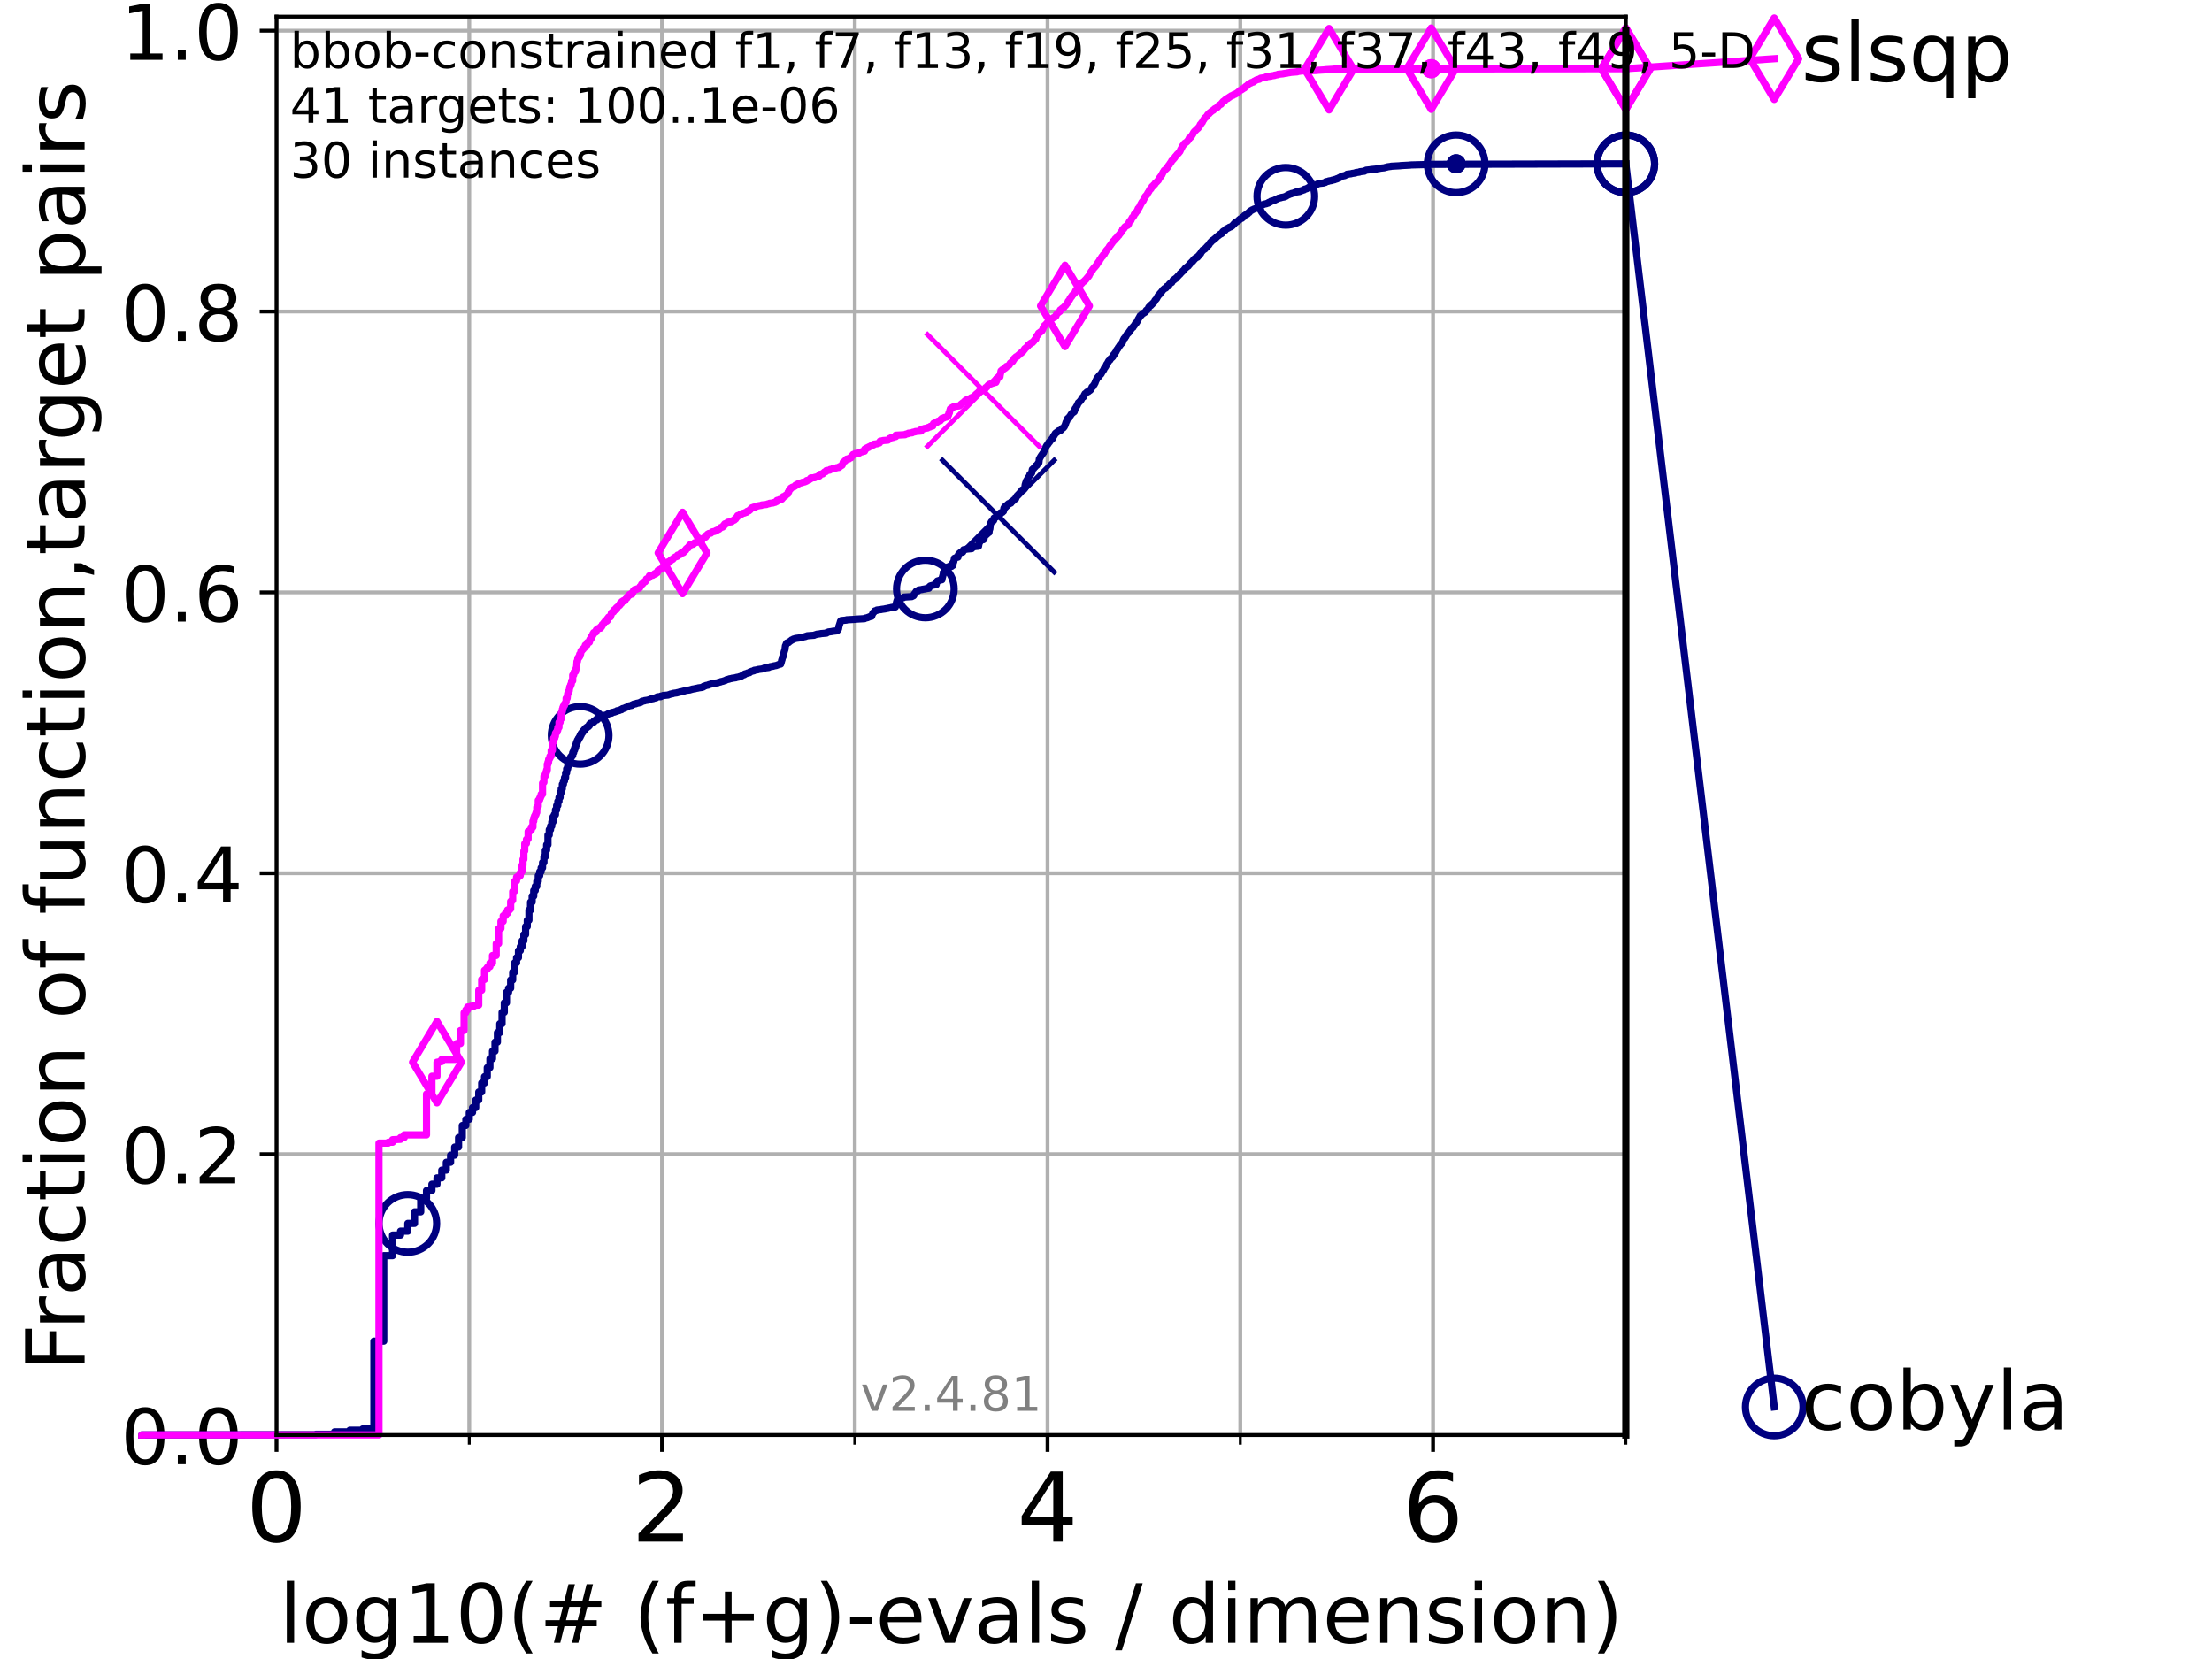 <?xml version="1.0" encoding="utf-8" standalone="no"?>
<!DOCTYPE svg PUBLIC "-//W3C//DTD SVG 1.1//EN"
  "http://www.w3.org/Graphics/SVG/1.1/DTD/svg11.dtd">
<!-- Created with matplotlib (https://matplotlib.org/) -->
<svg height="345.6pt" version="1.1" viewBox="0 0 460.8 345.6" width="460.8pt" xmlns="http://www.w3.org/2000/svg" xmlns:xlink="http://www.w3.org/1999/xlink">
 <defs>
  <style type="text/css">*{stroke-linecap:butt;stroke-linejoin:round;}</style>
 </defs>
 <g id="figure_1">
  <g id="patch_1">
   <path d="M 0 345.6 
L 460.8 345.6 
L 460.8 0 
L 0 0 
z
" style="fill:#ffffff;"/>
  </g>
  <g id="axes_1">
   <g id="patch_2">
    <path d="M 57.6 298.944 
L 338.688 298.944 
L 338.688 3.456 
L 57.6 3.456 
z
" style="fill:#ffffff;"/>
   </g>
   <g id="matplotlib.axis_1">
    <g id="xtick_1">
     <g id="line2d_1">
      <path clip-path="url(#p4b22d00d95)" d="M 57.6 298.944 
L 57.6 3.456 
" style="fill:none;stroke:#b0b0b0;stroke-linecap:square;stroke-width:0.8;"/>
     </g>
     <g id="line2d_2">
      <defs>
       <path d="M 0 0 
L 0 3.5 
" id="md04229bc30" style="stroke:#000000;stroke-width:0.8;"/>
      </defs>
      <g>
       <use style="stroke:#000000;stroke-width:0.8;" x="57.6" xlink:href="#md04229bc30" y="298.944"/>
      </g>
     </g>
     <g id="text_1">
      <!-- 0 -->
      <g transform="translate(51.237 321.141)scale(0.2 -0.2)">
       <defs>
        <path d="M 31.781 66.406 
Q 24.172 66.406 20.328 58.906 
Q 16.5 51.422 16.5 36.375 
Q 16.5 21.391 20.328 13.891 
Q 24.172 6.391 31.781 6.391 
Q 39.453 6.391 43.281 13.891 
Q 47.125 21.391 47.125 36.375 
Q 47.125 51.422 43.281 58.906 
Q 39.453 66.406 31.781 66.406 
z
M 31.781 74.219 
Q 44.047 74.219 50.516 64.516 
Q 56.984 54.828 56.984 36.375 
Q 56.984 17.969 50.516 8.266 
Q 44.047 -1.422 31.781 -1.422 
Q 19.531 -1.422 13.062 8.266 
Q 6.594 17.969 6.594 36.375 
Q 6.594 54.828 13.062 64.516 
Q 19.531 74.219 31.781 74.219 
z
" id="DejaVuSans-48"/>
       </defs>
       <use xlink:href="#DejaVuSans-48"/>
      </g>
     </g>
    </g>
    <g id="xtick_2">
     <g id="line2d_3">
      <path clip-path="url(#p4b22d00d95)" d="M 137.911 298.944 
L 137.911 3.456 
" style="fill:none;stroke:#b0b0b0;stroke-linecap:square;stroke-width:0.8;"/>
     </g>
     <g id="line2d_4">
      <g>
       <use style="stroke:#000000;stroke-width:0.8;" x="137.911" xlink:href="#md04229bc30" y="298.944"/>
      </g>
     </g>
     <g id="text_2">
      <!-- 2 -->
      <g transform="translate(131.548 321.141)scale(0.2 -0.2)">
       <defs>
        <path d="M 19.188 8.297 
L 53.609 8.297 
L 53.609 0 
L 7.328 0 
L 7.328 8.297 
Q 12.938 14.109 22.625 23.891 
Q 32.328 33.688 34.812 36.531 
Q 39.547 41.844 41.422 45.531 
Q 43.312 49.219 43.312 52.781 
Q 43.312 58.594 39.234 62.25 
Q 35.156 65.922 28.609 65.922 
Q 23.969 65.922 18.812 64.312 
Q 13.672 62.703 7.812 59.422 
L 7.812 69.391 
Q 13.766 71.781 18.938 73 
Q 24.125 74.219 28.422 74.219 
Q 39.75 74.219 46.484 68.547 
Q 53.219 62.891 53.219 53.422 
Q 53.219 48.922 51.531 44.891 
Q 49.859 40.875 45.406 35.406 
Q 44.188 33.984 37.641 27.219 
Q 31.109 20.453 19.188 8.297 
z
" id="DejaVuSans-50"/>
       </defs>
       <use xlink:href="#DejaVuSans-50"/>
      </g>
     </g>
    </g>
    <g id="xtick_3">
     <g id="line2d_5">
      <path clip-path="url(#p4b22d00d95)" d="M 218.222 298.944 
L 218.222 3.456 
" style="fill:none;stroke:#b0b0b0;stroke-linecap:square;stroke-width:0.8;"/>
     </g>
     <g id="line2d_6">
      <g>
       <use style="stroke:#000000;stroke-width:0.8;" x="218.222" xlink:href="#md04229bc30" y="298.944"/>
      </g>
     </g>
     <g id="text_3">
      <!-- 4 -->
      <g transform="translate(211.859 321.141)scale(0.2 -0.2)">
       <defs>
        <path d="M 37.797 64.312 
L 12.891 25.391 
L 37.797 25.391 
z
M 35.203 72.906 
L 47.609 72.906 
L 47.609 25.391 
L 58.016 25.391 
L 58.016 17.188 
L 47.609 17.188 
L 47.609 0 
L 37.797 0 
L 37.797 17.188 
L 4.891 17.188 
L 4.891 26.703 
z
" id="DejaVuSans-52"/>
       </defs>
       <use xlink:href="#DejaVuSans-52"/>
      </g>
     </g>
    </g>
    <g id="xtick_4">
     <g id="line2d_7">
      <path clip-path="url(#p4b22d00d95)" d="M 298.533 298.944 
L 298.533 3.456 
" style="fill:none;stroke:#b0b0b0;stroke-linecap:square;stroke-width:0.8;"/>
     </g>
     <g id="line2d_8">
      <g>
       <use style="stroke:#000000;stroke-width:0.8;" x="298.533" xlink:href="#md04229bc30" y="298.944"/>
      </g>
     </g>
     <g id="text_4">
      <!-- 6 -->
      <g transform="translate(292.17 321.141)scale(0.2 -0.2)">
       <defs>
        <path d="M 33.016 40.375 
Q 26.375 40.375 22.484 35.828 
Q 18.609 31.297 18.609 23.391 
Q 18.609 15.531 22.484 10.953 
Q 26.375 6.391 33.016 6.391 
Q 39.656 6.391 43.531 10.953 
Q 47.406 15.531 47.406 23.391 
Q 47.406 31.297 43.531 35.828 
Q 39.656 40.375 33.016 40.375 
z
M 52.594 71.297 
L 52.594 62.312 
Q 48.875 64.062 45.094 64.984 
Q 41.312 65.922 37.594 65.922 
Q 27.828 65.922 22.672 59.328 
Q 17.531 52.734 16.797 39.406 
Q 19.672 43.656 24.016 45.922 
Q 28.375 48.188 33.594 48.188 
Q 44.578 48.188 50.953 41.516 
Q 57.328 34.859 57.328 23.391 
Q 57.328 12.156 50.688 5.359 
Q 44.047 -1.422 33.016 -1.422 
Q 20.359 -1.422 13.672 8.266 
Q 6.984 17.969 6.984 36.375 
Q 6.984 53.656 15.188 63.938 
Q 23.391 74.219 37.203 74.219 
Q 40.922 74.219 44.703 73.484 
Q 48.484 72.75 52.594 71.297 
z
" id="DejaVuSans-54"/>
       </defs>
       <use xlink:href="#DejaVuSans-54"/>
      </g>
     </g>
    </g>
    <g id="xtick_5">
     <g id="line2d_9">
      <path clip-path="url(#p4b22d00d95)" d="M 97.755 298.944 
L 97.755 3.456 
" style="fill:none;stroke:#b0b0b0;stroke-linecap:square;stroke-width:0.8;"/>
     </g>
     <g id="line2d_10">
      <defs>
       <path d="M 0 0 
L 0 2 
" id="m3ba0684cd2" style="stroke:#000000;stroke-width:0.6;"/>
      </defs>
      <g>
       <use style="stroke:#000000;stroke-width:0.6;" x="97.755" xlink:href="#m3ba0684cd2" y="298.944"/>
      </g>
     </g>
    </g>
    <g id="xtick_6">
     <g id="line2d_11">
      <path clip-path="url(#p4b22d00d95)" d="M 178.066 298.944 
L 178.066 3.456 
" style="fill:none;stroke:#b0b0b0;stroke-linecap:square;stroke-width:0.8;"/>
     </g>
     <g id="line2d_12">
      <g>
       <use style="stroke:#000000;stroke-width:0.6;" x="178.066" xlink:href="#m3ba0684cd2" y="298.944"/>
      </g>
     </g>
    </g>
    <g id="xtick_7">
     <g id="line2d_13">
      <path clip-path="url(#p4b22d00d95)" d="M 258.377 298.944 
L 258.377 3.456 
" style="fill:none;stroke:#b0b0b0;stroke-linecap:square;stroke-width:0.8;"/>
     </g>
     <g id="line2d_14">
      <g>
       <use style="stroke:#000000;stroke-width:0.6;" x="258.377" xlink:href="#m3ba0684cd2" y="298.944"/>
      </g>
     </g>
    </g>
    <g id="xtick_8">
     <g id="line2d_15">
      <path clip-path="url(#p4b22d00d95)" d="M 338.688 298.944 
L 338.688 3.456 
" style="fill:none;stroke:#b0b0b0;stroke-linecap:square;stroke-width:0.8;"/>
     </g>
     <g id="line2d_16">
      <g>
       <use style="stroke:#000000;stroke-width:0.6;" x="338.688" xlink:href="#m3ba0684cd2" y="298.944"/>
      </g>
     </g>
    </g>
    <g id="text_5">
     <!-- log10(# (f+g)-evals / dimension) -->
     <g transform="translate(58.145 342.218)scale(0.17 -0.17)">
      <defs>
       <path d="M 9.422 75.984 
L 18.406 75.984 
L 18.406 0 
L 9.422 0 
z
" id="DejaVuSans-108"/>
       <path d="M 30.609 48.391 
Q 23.391 48.391 19.188 42.75 
Q 14.984 37.109 14.984 27.297 
Q 14.984 17.484 19.156 11.844 
Q 23.344 6.203 30.609 6.203 
Q 37.797 6.203 41.984 11.859 
Q 46.188 17.531 46.188 27.297 
Q 46.188 37.016 41.984 42.703 
Q 37.797 48.391 30.609 48.391 
z
M 30.609 56 
Q 42.328 56 49.016 48.375 
Q 55.719 40.766 55.719 27.297 
Q 55.719 13.875 49.016 6.219 
Q 42.328 -1.422 30.609 -1.422 
Q 18.844 -1.422 12.172 6.219 
Q 5.516 13.875 5.516 27.297 
Q 5.516 40.766 12.172 48.375 
Q 18.844 56 30.609 56 
z
" id="DejaVuSans-111"/>
       <path d="M 45.406 27.984 
Q 45.406 37.75 41.375 43.109 
Q 37.359 48.484 30.078 48.484 
Q 22.859 48.484 18.828 43.109 
Q 14.797 37.75 14.797 27.984 
Q 14.797 18.266 18.828 12.891 
Q 22.859 7.516 30.078 7.516 
Q 37.359 7.516 41.375 12.891 
Q 45.406 18.266 45.406 27.984 
z
M 54.391 6.781 
Q 54.391 -7.172 48.188 -13.984 
Q 42 -20.797 29.203 -20.797 
Q 24.469 -20.797 20.266 -20.094 
Q 16.062 -19.391 12.109 -17.922 
L 12.109 -9.188 
Q 16.062 -11.328 19.922 -12.344 
Q 23.781 -13.375 27.781 -13.375 
Q 36.625 -13.375 41.016 -8.766 
Q 45.406 -4.156 45.406 5.172 
L 45.406 9.625 
Q 42.625 4.781 38.281 2.391 
Q 33.938 0 27.875 0 
Q 17.828 0 11.672 7.656 
Q 5.516 15.328 5.516 27.984 
Q 5.516 40.672 11.672 48.328 
Q 17.828 56 27.875 56 
Q 33.938 56 38.281 53.609 
Q 42.625 51.219 45.406 46.391 
L 45.406 54.688 
L 54.391 54.688 
z
" id="DejaVuSans-103"/>
       <path d="M 12.406 8.297 
L 28.516 8.297 
L 28.516 63.922 
L 10.984 60.406 
L 10.984 69.391 
L 28.422 72.906 
L 38.281 72.906 
L 38.281 8.297 
L 54.391 8.297 
L 54.391 0 
L 12.406 0 
z
" id="DejaVuSans-49"/>
       <path d="M 31 75.875 
Q 24.469 64.656 21.281 53.656 
Q 18.109 42.672 18.109 31.391 
Q 18.109 20.125 21.312 9.062 
Q 24.516 -2 31 -13.188 
L 23.188 -13.188 
Q 15.875 -1.703 12.234 9.375 
Q 8.594 20.453 8.594 31.391 
Q 8.594 42.281 12.203 53.312 
Q 15.828 64.359 23.188 75.875 
z
" id="DejaVuSans-40"/>
       <path d="M 51.125 44 
L 36.922 44 
L 32.812 27.688 
L 47.125 27.688 
z
M 43.797 71.781 
L 38.719 51.516 
L 52.984 51.516 
L 58.109 71.781 
L 65.922 71.781 
L 60.891 51.516 
L 76.125 51.516 
L 76.125 44 
L 58.984 44 
L 54.984 27.688 
L 70.516 27.688 
L 70.516 20.219 
L 53.078 20.219 
L 48 0 
L 40.188 0 
L 45.219 20.219 
L 30.906 20.219 
L 25.875 0 
L 18.016 0 
L 23.094 20.219 
L 7.719 20.219 
L 7.719 27.688 
L 24.906 27.688 
L 29 44 
L 13.281 44 
L 13.281 51.516 
L 30.906 51.516 
L 35.891 71.781 
z
" id="DejaVuSans-35"/>
       <path id="DejaVuSans-32"/>
       <path d="M 37.109 75.984 
L 37.109 68.5 
L 28.516 68.5 
Q 23.688 68.5 21.797 66.547 
Q 19.922 64.594 19.922 59.516 
L 19.922 54.688 
L 34.719 54.688 
L 34.719 47.703 
L 19.922 47.703 
L 19.922 0 
L 10.891 0 
L 10.891 47.703 
L 2.297 47.703 
L 2.297 54.688 
L 10.891 54.688 
L 10.891 58.5 
Q 10.891 67.625 15.141 71.797 
Q 19.391 75.984 28.609 75.984 
z
" id="DejaVuSans-102"/>
       <path d="M 46 62.703 
L 46 35.5 
L 73.188 35.5 
L 73.188 27.203 
L 46 27.203 
L 46 0 
L 37.797 0 
L 37.797 27.203 
L 10.594 27.203 
L 10.594 35.5 
L 37.797 35.5 
L 37.797 62.703 
z
" id="DejaVuSans-43"/>
       <path d="M 8.016 75.875 
L 15.828 75.875 
Q 23.141 64.359 26.781 53.312 
Q 30.422 42.281 30.422 31.391 
Q 30.422 20.453 26.781 9.375 
Q 23.141 -1.703 15.828 -13.188 
L 8.016 -13.188 
Q 14.5 -2 17.703 9.062 
Q 20.906 20.125 20.906 31.391 
Q 20.906 42.672 17.703 53.656 
Q 14.5 64.656 8.016 75.875 
z
" id="DejaVuSans-41"/>
       <path d="M 4.891 31.391 
L 31.203 31.391 
L 31.203 23.391 
L 4.891 23.391 
z
" id="DejaVuSans-45"/>
       <path d="M 56.203 29.594 
L 56.203 25.203 
L 14.891 25.203 
Q 15.484 15.922 20.484 11.062 
Q 25.484 6.203 34.422 6.203 
Q 39.594 6.203 44.453 7.469 
Q 49.312 8.734 54.109 11.281 
L 54.109 2.781 
Q 49.266 0.734 44.188 -0.344 
Q 39.109 -1.422 33.891 -1.422 
Q 20.797 -1.422 13.156 6.188 
Q 5.516 13.812 5.516 26.812 
Q 5.516 40.234 12.766 48.109 
Q 20.016 56 32.328 56 
Q 43.359 56 49.781 48.891 
Q 56.203 41.797 56.203 29.594 
z
M 47.219 32.234 
Q 47.125 39.594 43.094 43.984 
Q 39.062 48.391 32.422 48.391 
Q 24.906 48.391 20.391 44.141 
Q 15.875 39.891 15.188 32.172 
z
" id="DejaVuSans-101"/>
       <path d="M 2.984 54.688 
L 12.5 54.688 
L 29.594 8.797 
L 46.688 54.688 
L 56.203 54.688 
L 35.688 0 
L 23.484 0 
z
" id="DejaVuSans-118"/>
       <path d="M 34.281 27.484 
Q 23.391 27.484 19.188 25 
Q 14.984 22.516 14.984 16.5 
Q 14.984 11.719 18.141 8.906 
Q 21.297 6.109 26.703 6.109 
Q 34.188 6.109 38.703 11.406 
Q 43.219 16.703 43.219 25.484 
L 43.219 27.484 
z
M 52.203 31.203 
L 52.203 0 
L 43.219 0 
L 43.219 8.297 
Q 40.141 3.328 35.547 0.953 
Q 30.953 -1.422 24.312 -1.422 
Q 15.922 -1.422 10.953 3.297 
Q 6 8.016 6 15.922 
Q 6 25.141 12.172 29.828 
Q 18.359 34.516 30.609 34.516 
L 43.219 34.516 
L 43.219 35.406 
Q 43.219 41.609 39.141 45 
Q 35.062 48.391 27.688 48.391 
Q 23 48.391 18.547 47.266 
Q 14.109 46.141 10.016 43.891 
L 10.016 52.203 
Q 14.938 54.109 19.578 55.047 
Q 24.219 56 28.609 56 
Q 40.484 56 46.344 49.844 
Q 52.203 43.703 52.203 31.203 
z
" id="DejaVuSans-97"/>
       <path d="M 44.281 53.078 
L 44.281 44.578 
Q 40.484 46.531 36.375 47.5 
Q 32.281 48.484 27.875 48.484 
Q 21.188 48.484 17.844 46.438 
Q 14.5 44.391 14.5 40.281 
Q 14.5 37.156 16.891 35.375 
Q 19.281 33.594 26.516 31.984 
L 29.594 31.297 
Q 39.156 29.25 43.188 25.516 
Q 47.219 21.781 47.219 15.094 
Q 47.219 7.469 41.188 3.016 
Q 35.156 -1.422 24.609 -1.422 
Q 20.219 -1.422 15.453 -0.562 
Q 10.688 0.297 5.422 2 
L 5.422 11.281 
Q 10.406 8.688 15.234 7.391 
Q 20.062 6.109 24.812 6.109 
Q 31.156 6.109 34.562 8.281 
Q 37.984 10.453 37.984 14.406 
Q 37.984 18.062 35.516 20.016 
Q 33.062 21.969 24.703 23.781 
L 21.578 24.516 
Q 13.234 26.266 9.516 29.906 
Q 5.812 33.547 5.812 39.891 
Q 5.812 47.609 11.281 51.797 
Q 16.75 56 26.812 56 
Q 31.781 56 36.172 55.266 
Q 40.578 54.547 44.281 53.078 
z
" id="DejaVuSans-115"/>
       <path d="M 25.391 72.906 
L 33.688 72.906 
L 8.297 -9.281 
L 0 -9.281 
z
" id="DejaVuSans-47"/>
       <path d="M 45.406 46.391 
L 45.406 75.984 
L 54.391 75.984 
L 54.391 0 
L 45.406 0 
L 45.406 8.203 
Q 42.578 3.328 38.25 0.953 
Q 33.938 -1.422 27.875 -1.422 
Q 17.969 -1.422 11.734 6.484 
Q 5.516 14.406 5.516 27.297 
Q 5.516 40.188 11.734 48.094 
Q 17.969 56 27.875 56 
Q 33.938 56 38.25 53.625 
Q 42.578 51.266 45.406 46.391 
z
M 14.797 27.297 
Q 14.797 17.391 18.875 11.75 
Q 22.953 6.109 30.078 6.109 
Q 37.203 6.109 41.297 11.75 
Q 45.406 17.391 45.406 27.297 
Q 45.406 37.203 41.297 42.844 
Q 37.203 48.484 30.078 48.484 
Q 22.953 48.484 18.875 42.844 
Q 14.797 37.203 14.797 27.297 
z
" id="DejaVuSans-100"/>
       <path d="M 9.422 54.688 
L 18.406 54.688 
L 18.406 0 
L 9.422 0 
z
M 9.422 75.984 
L 18.406 75.984 
L 18.406 64.594 
L 9.422 64.594 
z
" id="DejaVuSans-105"/>
       <path d="M 52 44.188 
Q 55.375 50.25 60.062 53.125 
Q 64.75 56 71.094 56 
Q 79.641 56 84.281 50.016 
Q 88.922 44.047 88.922 33.016 
L 88.922 0 
L 79.891 0 
L 79.891 32.719 
Q 79.891 40.578 77.094 44.375 
Q 74.312 48.188 68.609 48.188 
Q 61.625 48.188 57.562 43.547 
Q 53.516 38.922 53.516 30.906 
L 53.516 0 
L 44.484 0 
L 44.484 32.719 
Q 44.484 40.625 41.703 44.406 
Q 38.922 48.188 33.109 48.188 
Q 26.219 48.188 22.156 43.531 
Q 18.109 38.875 18.109 30.906 
L 18.109 0 
L 9.078 0 
L 9.078 54.688 
L 18.109 54.688 
L 18.109 46.188 
Q 21.188 51.219 25.484 53.609 
Q 29.781 56 35.688 56 
Q 41.656 56 45.828 52.969 
Q 50 49.953 52 44.188 
z
" id="DejaVuSans-109"/>
       <path d="M 54.891 33.016 
L 54.891 0 
L 45.906 0 
L 45.906 32.719 
Q 45.906 40.484 42.875 44.328 
Q 39.844 48.188 33.797 48.188 
Q 26.516 48.188 22.312 43.547 
Q 18.109 38.922 18.109 30.906 
L 18.109 0 
L 9.078 0 
L 9.078 54.688 
L 18.109 54.688 
L 18.109 46.188 
Q 21.344 51.125 25.703 53.562 
Q 30.078 56 35.797 56 
Q 45.219 56 50.047 50.172 
Q 54.891 44.344 54.891 33.016 
z
" id="DejaVuSans-110"/>
      </defs>
      <use xlink:href="#DejaVuSans-108"/>
      <use x="27.783" xlink:href="#DejaVuSans-111"/>
      <use x="88.965" xlink:href="#DejaVuSans-103"/>
      <use x="152.441" xlink:href="#DejaVuSans-49"/>
      <use x="216.064" xlink:href="#DejaVuSans-48"/>
      <use x="279.688" xlink:href="#DejaVuSans-40"/>
      <use x="318.701" xlink:href="#DejaVuSans-35"/>
      <use x="402.49" xlink:href="#DejaVuSans-32"/>
      <use x="434.277" xlink:href="#DejaVuSans-40"/>
      <use x="473.291" xlink:href="#DejaVuSans-102"/>
      <use x="508.496" xlink:href="#DejaVuSans-43"/>
      <use x="592.285" xlink:href="#DejaVuSans-103"/>
      <use x="655.762" xlink:href="#DejaVuSans-41"/>
      <use x="694.775" xlink:href="#DejaVuSans-45"/>
      <use x="730.859" xlink:href="#DejaVuSans-101"/>
      <use x="792.383" xlink:href="#DejaVuSans-118"/>
      <use x="851.562" xlink:href="#DejaVuSans-97"/>
      <use x="912.842" xlink:href="#DejaVuSans-108"/>
      <use x="940.625" xlink:href="#DejaVuSans-115"/>
      <use x="992.725" xlink:href="#DejaVuSans-32"/>
      <use x="1024.512" xlink:href="#DejaVuSans-47"/>
      <use x="1058.203" xlink:href="#DejaVuSans-32"/>
      <use x="1089.99" xlink:href="#DejaVuSans-100"/>
      <use x="1153.467" xlink:href="#DejaVuSans-105"/>
      <use x="1181.25" xlink:href="#DejaVuSans-109"/>
      <use x="1278.662" xlink:href="#DejaVuSans-101"/>
      <use x="1340.186" xlink:href="#DejaVuSans-110"/>
      <use x="1403.564" xlink:href="#DejaVuSans-115"/>
      <use x="1455.664" xlink:href="#DejaVuSans-105"/>
      <use x="1483.447" xlink:href="#DejaVuSans-111"/>
      <use x="1544.629" xlink:href="#DejaVuSans-110"/>
      <use x="1608.008" xlink:href="#DejaVuSans-41"/>
     </g>
    </g>
   </g>
   <g id="matplotlib.axis_2">
    <g id="ytick_1">
     <g id="line2d_17">
      <path clip-path="url(#p4b22d00d95)" d="M 57.6 298.944 
L 338.688 298.944 
" style="fill:none;stroke:#b0b0b0;stroke-linecap:square;stroke-width:0.8;"/>
     </g>
     <g id="line2d_18">
      <defs>
       <path d="M 0 0 
L -3.5 0 
" id="m20d0016d23" style="stroke:#000000;stroke-width:0.8;"/>
      </defs>
      <g>
       <use style="stroke:#000000;stroke-width:0.8;" x="57.6" xlink:href="#m20d0016d23" y="298.944"/>
      </g>
     </g>
     <g id="text_6">
      <!-- 0.0 -->
      <g transform="translate(25.155 305.023)scale(0.16 -0.16)">
       <defs>
        <path d="M 10.688 12.406 
L 21 12.406 
L 21 0 
L 10.688 0 
z
" id="DejaVuSans-46"/>
       </defs>
       <use xlink:href="#DejaVuSans-48"/>
       <use x="63.623" xlink:href="#DejaVuSans-46"/>
       <use x="95.41" xlink:href="#DejaVuSans-48"/>
      </g>
     </g>
    </g>
    <g id="ytick_2">
     <g id="line2d_19">
      <path clip-path="url(#p4b22d00d95)" d="M 57.6 240.432 
L 338.688 240.432 
" style="fill:none;stroke:#b0b0b0;stroke-linecap:square;stroke-width:0.8;"/>
     </g>
     <g id="line2d_20">
      <g>
       <use style="stroke:#000000;stroke-width:0.8;" x="57.6" xlink:href="#m20d0016d23" y="240.432"/>
      </g>
     </g>
     <g id="text_7">
      <!-- 0.2 -->
      <g transform="translate(25.155 246.51)scale(0.16 -0.16)">
       <use xlink:href="#DejaVuSans-48"/>
       <use x="63.623" xlink:href="#DejaVuSans-46"/>
       <use x="95.41" xlink:href="#DejaVuSans-50"/>
      </g>
     </g>
    </g>
    <g id="ytick_3">
     <g id="line2d_21">
      <path clip-path="url(#p4b22d00d95)" d="M 57.6 181.919 
L 338.688 181.919 
" style="fill:none;stroke:#b0b0b0;stroke-linecap:square;stroke-width:0.8;"/>
     </g>
     <g id="line2d_22">
      <g>
       <use style="stroke:#000000;stroke-width:0.8;" x="57.6" xlink:href="#m20d0016d23" y="181.919"/>
      </g>
     </g>
     <g id="text_8">
      <!-- 0.4 -->
      <g transform="translate(25.155 187.998)scale(0.16 -0.16)">
       <use xlink:href="#DejaVuSans-48"/>
       <use x="63.623" xlink:href="#DejaVuSans-46"/>
       <use x="95.41" xlink:href="#DejaVuSans-52"/>
      </g>
     </g>
    </g>
    <g id="ytick_4">
     <g id="line2d_23">
      <path clip-path="url(#p4b22d00d95)" d="M 57.6 123.407 
L 338.688 123.407 
" style="fill:none;stroke:#b0b0b0;stroke-linecap:square;stroke-width:0.8;"/>
     </g>
     <g id="line2d_24">
      <g>
       <use style="stroke:#000000;stroke-width:0.8;" x="57.6" xlink:href="#m20d0016d23" y="123.407"/>
      </g>
     </g>
     <g id="text_9">
      <!-- 0.6 -->
      <g transform="translate(25.155 129.485)scale(0.16 -0.16)">
       <use xlink:href="#DejaVuSans-48"/>
       <use x="63.623" xlink:href="#DejaVuSans-46"/>
       <use x="95.41" xlink:href="#DejaVuSans-54"/>
      </g>
     </g>
    </g>
    <g id="ytick_5">
     <g id="line2d_25">
      <path clip-path="url(#p4b22d00d95)" d="M 57.6 64.894 
L 338.688 64.894 
" style="fill:none;stroke:#b0b0b0;stroke-linecap:square;stroke-width:0.8;"/>
     </g>
     <g id="line2d_26">
      <g>
       <use style="stroke:#000000;stroke-width:0.8;" x="57.6" xlink:href="#m20d0016d23" y="64.894"/>
      </g>
     </g>
     <g id="text_10">
      <!-- 0.8 -->
      <g transform="translate(25.155 70.973)scale(0.16 -0.16)">
       <defs>
        <path d="M 31.781 34.625 
Q 24.75 34.625 20.719 30.859 
Q 16.703 27.094 16.703 20.516 
Q 16.703 13.922 20.719 10.156 
Q 24.75 6.391 31.781 6.391 
Q 38.812 6.391 42.859 10.172 
Q 46.922 13.969 46.922 20.516 
Q 46.922 27.094 42.891 30.859 
Q 38.875 34.625 31.781 34.625 
z
M 21.922 38.812 
Q 15.578 40.375 12.031 44.719 
Q 8.5 49.078 8.5 55.328 
Q 8.5 64.062 14.719 69.141 
Q 20.953 74.219 31.781 74.219 
Q 42.672 74.219 48.875 69.141 
Q 55.078 64.062 55.078 55.328 
Q 55.078 49.078 51.531 44.719 
Q 48 40.375 41.703 38.812 
Q 48.828 37.156 52.797 32.312 
Q 56.781 27.484 56.781 20.516 
Q 56.781 9.906 50.312 4.234 
Q 43.844 -1.422 31.781 -1.422 
Q 19.734 -1.422 13.25 4.234 
Q 6.781 9.906 6.781 20.516 
Q 6.781 27.484 10.781 32.312 
Q 14.797 37.156 21.922 38.812 
z
M 18.312 54.391 
Q 18.312 48.734 21.844 45.562 
Q 25.391 42.391 31.781 42.391 
Q 38.141 42.391 41.719 45.562 
Q 45.312 48.734 45.312 54.391 
Q 45.312 60.062 41.719 63.234 
Q 38.141 66.406 31.781 66.406 
Q 25.391 66.406 21.844 63.234 
Q 18.312 60.062 18.312 54.391 
z
" id="DejaVuSans-56"/>
       </defs>
       <use xlink:href="#DejaVuSans-48"/>
       <use x="63.623" xlink:href="#DejaVuSans-46"/>
       <use x="95.41" xlink:href="#DejaVuSans-56"/>
      </g>
     </g>
    </g>
    <g id="ytick_6">
     <g id="line2d_27">
      <path clip-path="url(#p4b22d00d95)" d="M 57.6 6.382 
L 338.688 6.382 
" style="fill:none;stroke:#b0b0b0;stroke-linecap:square;stroke-width:0.8;"/>
     </g>
     <g id="line2d_28">
      <g>
       <use style="stroke:#000000;stroke-width:0.8;" x="57.6" xlink:href="#m20d0016d23" y="6.382"/>
      </g>
     </g>
     <g id="text_11">
      <!-- 1.0 -->
      <g transform="translate(25.155 12.46)scale(0.16 -0.16)">
       <use xlink:href="#DejaVuSans-49"/>
       <use x="63.623" xlink:href="#DejaVuSans-46"/>
       <use x="95.41" xlink:href="#DejaVuSans-48"/>
      </g>
     </g>
    </g>
    <g id="text_12">
     <!-- Fraction of function,target pairs -->
     <g transform="translate(17.62 285.585)rotate(-90)scale(0.17 -0.17)">
      <defs>
       <path d="M 9.812 72.906 
L 51.703 72.906 
L 51.703 64.594 
L 19.672 64.594 
L 19.672 43.109 
L 48.578 43.109 
L 48.578 34.812 
L 19.672 34.812 
L 19.672 0 
L 9.812 0 
z
" id="DejaVuSans-70"/>
       <path d="M 41.109 46.297 
Q 39.594 47.172 37.812 47.578 
Q 36.031 48 33.891 48 
Q 26.266 48 22.188 43.047 
Q 18.109 38.094 18.109 28.812 
L 18.109 0 
L 9.078 0 
L 9.078 54.688 
L 18.109 54.688 
L 18.109 46.188 
Q 20.953 51.172 25.484 53.578 
Q 30.031 56 36.531 56 
Q 37.453 56 38.578 55.875 
Q 39.703 55.766 41.062 55.516 
z
" id="DejaVuSans-114"/>
       <path d="M 48.781 52.594 
L 48.781 44.188 
Q 44.969 46.297 41.141 47.344 
Q 37.312 48.391 33.406 48.391 
Q 24.656 48.391 19.812 42.844 
Q 14.984 37.312 14.984 27.297 
Q 14.984 17.281 19.812 11.734 
Q 24.656 6.203 33.406 6.203 
Q 37.312 6.203 41.141 7.25 
Q 44.969 8.297 48.781 10.406 
L 48.781 2.094 
Q 45.016 0.344 40.984 -0.531 
Q 36.969 -1.422 32.422 -1.422 
Q 20.062 -1.422 12.781 6.344 
Q 5.516 14.109 5.516 27.297 
Q 5.516 40.672 12.859 48.328 
Q 20.219 56 33.016 56 
Q 37.156 56 41.109 55.141 
Q 45.062 54.297 48.781 52.594 
z
" id="DejaVuSans-99"/>
       <path d="M 18.312 70.219 
L 18.312 54.688 
L 36.812 54.688 
L 36.812 47.703 
L 18.312 47.703 
L 18.312 18.016 
Q 18.312 11.328 20.141 9.422 
Q 21.969 7.516 27.594 7.516 
L 36.812 7.516 
L 36.812 0 
L 27.594 0 
Q 17.188 0 13.234 3.875 
Q 9.281 7.766 9.281 18.016 
L 9.281 47.703 
L 2.688 47.703 
L 2.688 54.688 
L 9.281 54.688 
L 9.281 70.219 
z
" id="DejaVuSans-116"/>
       <path d="M 8.5 21.578 
L 8.5 54.688 
L 17.484 54.688 
L 17.484 21.922 
Q 17.484 14.156 20.5 10.266 
Q 23.531 6.391 29.594 6.391 
Q 36.859 6.391 41.078 11.031 
Q 45.312 15.672 45.312 23.688 
L 45.312 54.688 
L 54.297 54.688 
L 54.297 0 
L 45.312 0 
L 45.312 8.406 
Q 42.047 3.422 37.719 1 
Q 33.406 -1.422 27.688 -1.422 
Q 18.266 -1.422 13.375 4.438 
Q 8.5 10.297 8.5 21.578 
z
M 31.109 56 
z
" id="DejaVuSans-117"/>
       <path d="M 11.719 12.406 
L 22.016 12.406 
L 22.016 4 
L 14.016 -11.625 
L 7.719 -11.625 
L 11.719 4 
z
" id="DejaVuSans-44"/>
       <path d="M 18.109 8.203 
L 18.109 -20.797 
L 9.078 -20.797 
L 9.078 54.688 
L 18.109 54.688 
L 18.109 46.391 
Q 20.953 51.266 25.266 53.625 
Q 29.594 56 35.594 56 
Q 45.562 56 51.781 48.094 
Q 58.016 40.188 58.016 27.297 
Q 58.016 14.406 51.781 6.484 
Q 45.562 -1.422 35.594 -1.422 
Q 29.594 -1.422 25.266 0.953 
Q 20.953 3.328 18.109 8.203 
z
M 48.688 27.297 
Q 48.688 37.203 44.609 42.844 
Q 40.531 48.484 33.406 48.484 
Q 26.266 48.484 22.188 42.844 
Q 18.109 37.203 18.109 27.297 
Q 18.109 17.391 22.188 11.75 
Q 26.266 6.109 33.406 6.109 
Q 40.531 6.109 44.609 11.75 
Q 48.688 17.391 48.688 27.297 
z
" id="DejaVuSans-112"/>
      </defs>
      <use xlink:href="#DejaVuSans-70"/>
      <use x="50.27" xlink:href="#DejaVuSans-114"/>
      <use x="91.383" xlink:href="#DejaVuSans-97"/>
      <use x="152.662" xlink:href="#DejaVuSans-99"/>
      <use x="207.643" xlink:href="#DejaVuSans-116"/>
      <use x="246.852" xlink:href="#DejaVuSans-105"/>
      <use x="274.635" xlink:href="#DejaVuSans-111"/>
      <use x="335.816" xlink:href="#DejaVuSans-110"/>
      <use x="399.195" xlink:href="#DejaVuSans-32"/>
      <use x="430.982" xlink:href="#DejaVuSans-111"/>
      <use x="492.164" xlink:href="#DejaVuSans-102"/>
      <use x="527.369" xlink:href="#DejaVuSans-32"/>
      <use x="559.156" xlink:href="#DejaVuSans-102"/>
      <use x="594.361" xlink:href="#DejaVuSans-117"/>
      <use x="657.74" xlink:href="#DejaVuSans-110"/>
      <use x="721.119" xlink:href="#DejaVuSans-99"/>
      <use x="776.1" xlink:href="#DejaVuSans-116"/>
      <use x="815.309" xlink:href="#DejaVuSans-105"/>
      <use x="843.092" xlink:href="#DejaVuSans-111"/>
      <use x="904.273" xlink:href="#DejaVuSans-110"/>
      <use x="967.652" xlink:href="#DejaVuSans-44"/>
      <use x="999.439" xlink:href="#DejaVuSans-116"/>
      <use x="1038.648" xlink:href="#DejaVuSans-97"/>
      <use x="1099.928" xlink:href="#DejaVuSans-114"/>
      <use x="1139.291" xlink:href="#DejaVuSans-103"/>
      <use x="1202.768" xlink:href="#DejaVuSans-101"/>
      <use x="1264.291" xlink:href="#DejaVuSans-116"/>
      <use x="1303.5" xlink:href="#DejaVuSans-32"/>
      <use x="1335.287" xlink:href="#DejaVuSans-112"/>
      <use x="1398.764" xlink:href="#DejaVuSans-97"/>
      <use x="1460.043" xlink:href="#DejaVuSans-105"/>
      <use x="1487.826" xlink:href="#DejaVuSans-114"/>
      <use x="1528.939" xlink:href="#DejaVuSans-115"/>
     </g>
    </g>
   </g>
   <g id="line2d_29">
    <defs>
     <path d="M 0 1.5 
C 0.398 1.5 0.779 1.342 1.061 1.061 
C 1.342 0.779 1.5 0.398 1.5 0 
C 1.5 -0.398 1.342 -0.779 1.061 -1.061 
C 0.779 -1.342 0.398 -1.5 0 -1.5 
C -0.398 -1.5 -0.779 -1.342 -1.061 -1.061 
C -1.342 -0.779 -1.5 -0.398 -1.5 0 
C -1.5 0.398 -1.342 0.779 -1.061 1.061 
C -0.779 1.342 -0.398 1.5 0 1.5 
z
" id="m696c6e9d5a" style="stroke:#000080;"/>
    </defs>
    <g>
     <use style="fill:#000080;stroke:#000080;" x="303.347" xlink:href="#m696c6e9d5a" y="34.131"/>
     <use style="fill:#000080;stroke:#000080;" x="303.347" xlink:href="#m696c6e9d5a" y="34.131"/>
    </g>
   </g>
   <g id="line2d_30">
    <path d="M 29.533 298.944 
L 29.533 298.918 
L 65.797 298.865 
L 65.797 298.785 
L 69.688 298.785 
L 69.688 298.283 
L 72.868 298.283 
L 72.868 297.94 
L 75.556 297.94 
L 75.556 297.675 
L 77.885 297.675 
L 77.885 279.387 
L 79.939 279.387 
L 79.939 261.574 
L 81.776 261.574 
L 81.776 257.293 
L 83.438 257.293 
L 83.438 256.474 
L 84.956 256.474 
L 84.956 254.861 
L 86.351 254.861 
L 86.351 252.456 
L 87.644 252.456 
L 87.644 249.681 
L 88.847 249.681 
L 88.847 248.016 
L 89.973 248.016 
L 89.973 246.695 
L 91.03 246.695 
L 91.03 245.374 
L 92.027 245.374 
L 92.027 243.762 
L 92.969 243.762 
L 92.969 242.123 
L 93.864 242.123 
L 93.864 240.643 
L 94.715 240.643 
L 94.715 238.952 
L 95.526 238.952 
L 95.526 236.969 
L 96.301 236.969 
L 96.301 234.459 
L 97.044 234.459 
L 97.044 233.164 
L 97.755 233.164 
L 97.755 231.737 
L 98.439 231.737 
L 98.439 230.732 
L 99.098 230.732 
L 99.098 229.173 
L 99.732 229.173 
L 99.732 227.482 
L 100.344 227.482 
L 100.344 225.605 
L 100.935 225.605 
L 100.935 224.284 
L 101.507 224.284 
L 101.507 222.407 
L 102.06 222.407 
L 102.06 220.557 
L 102.597 220.557 
L 102.597 218.972 
L 103.118 218.972 
L 103.118 217.095 
L 103.623 217.095 
L 103.623 215.113 
L 104.115 215.113 
L 104.115 213.263 
L 104.592 213.263 
L 104.592 210.885 
L 105.057 210.885 
L 105.057 208.902 
L 105.51 208.902 
L 105.51 206.709 
L 105.952 206.709 
L 105.952 205.863 
L 106.383 205.863 
L 106.383 204.145 
L 106.803 204.145 
L 106.803 202.507 
L 107.213 202.507 
L 107.213 200.577 
L 107.614 200.577 
L 107.614 199.494 
L 108.006 199.494 
L 108.006 198.04 
L 108.389 198.04 
L 108.389 197.195 
L 108.764 197.195 
L 108.764 195.979 
L 109.132 195.979 
L 109.132 194.684 
L 109.491 194.684 
L 109.491 193.019 
L 109.843 193.019 
L 109.843 191.698 
L 110.189 191.698 
L 110.189 189.583 
L 110.527 189.583 
L 110.527 187.918 
L 110.86 187.918 
L 110.86 186.676 
L 111.186 186.676 
L 111.186 185.513 
L 111.506 185.513 
L 111.506 184.641 
L 111.82 184.641 
L 111.82 183.584 
L 112.128 183.584 
L 112.128 182.421 
L 112.432 182.421 
L 112.432 181.575 
L 112.73 181.575 
L 112.73 180.783 
L 113.023 180.783 
L 113.023 179.673 
L 113.311 179.673 
L 113.311 178.483 
L 113.595 178.483 
L 113.595 177.109 
L 113.874 177.109 
L 113.874 175.973 
L 114.148 175.973 
L 114.148 173.938 
L 114.419 173.938 
L 114.419 172.828 
L 114.685 172.828 
L 114.685 172.088 
L 114.947 172.088 
L 114.947 171.216 
L 115.206 171.216 
L 115.206 170.158 
L 115.46 170.158 
L 115.46 169.709 
L 115.711 169.709 
L 115.711 168.705 
L 115.959 168.705 
L 115.959 167.806 
L 116.203 167.806 
L 116.203 166.934 
L 116.443 166.934 
L 116.443 166.115 
L 116.68 166.115 
L 116.68 165.084 
L 116.914 165.084 
L 116.914 164.318 
L 117.145 164.318 
L 117.145 163.366 
L 117.373 163.366 
L 117.373 162.679 
L 117.598 162.679 
L 117.598 161.992 
L 117.821 161.992 
L 117.821 161.014 
L 118.04 161.014 
L 118.04 160.168 
L 118.257 160.168 
L 118.257 159.561 
L 118.471 159.561 
L 118.471 158.873 
L 118.682 158.873 
L 118.682 158.001 
L 118.891 158.001 
L 118.891 157.658 
L 119.097 157.658 
L 119.097 157.393 
L 119.301 157.393 
L 119.301 156.786 
L 119.503 156.786 
L 119.503 156.257 
L 119.702 156.257 
L 119.702 155.781 
L 119.899 155.781 
L 119.899 155.174 
L 120.094 155.174 
L 120.094 154.619 
L 120.287 154.619 
L 120.287 154.196 
L 120.477 154.196 
L 120.477 153.852 
L 120.666 153.852 
L 120.666 153.561 
L 120.852 153.561 
L 120.852 153.191 
L 121.037 153.191 
L 121.037 152.821 
L 121.219 152.821 
L 121.219 152.584 
L 121.4 152.584 
L 121.4 152.319 
L 121.579 152.319 
L 121.579 152.134 
L 121.756 152.134 
L 121.756 151.923 
L 121.931 151.923 
L 121.931 151.711 
L 122.105 151.711 
L 122.105 151.579 
L 122.277 151.579 
L 122.277 151.447 
L 122.615 151.341 
L 122.615 151.156 
L 122.782 151.156 
L 122.782 150.892 
L 122.948 150.892 
L 122.948 150.681 
L 123.434 150.601 
L 123.434 150.522 
L 123.594 150.522 
L 123.594 150.39 
L 123.751 150.39 
L 123.751 150.179 
L 124.063 150.073 
L 124.063 149.994 
L 124.369 149.967 
L 124.369 149.703 
L 124.818 149.624 
L 124.818 149.571 
L 125.111 149.491 
L 125.111 149.439 
L 125.399 149.412 
L 125.399 149.306 
L 125.683 149.227 
L 125.683 149.174 
L 125.962 149.121 
L 125.962 149.016 
L 126.372 148.936 
L 126.372 148.884 
L 126.64 148.804 
L 126.64 148.725 
L 127.165 148.619 
L 127.165 148.566 
L 127.421 148.566 
L 127.421 148.434 
L 128.047 148.329 
L 128.047 148.276 
L 128.531 148.17 
L 128.531 148.064 
L 129.002 148.011 
L 129.002 147.932 
L 129.461 147.853 
L 129.461 147.747 
L 129.686 147.694 
L 129.686 147.615 
L 130.128 147.536 
L 130.237 147.43 
L 130.559 147.324 
L 130.665 147.245 
L 130.875 147.166 
L 130.979 147.06 
L 131.591 146.954 
L 131.691 146.822 
L 131.987 146.743 
L 131.987 146.69 
L 132.47 146.611 
L 132.565 146.531 
L 133.125 146.426 
L 133.125 146.399 
L 133.488 146.32 
L 133.488 146.241 
L 133.756 146.161 
L 133.756 146.082 
L 134.279 146.003 
L 134.279 145.95 
L 135.036 145.844 
L 135.036 145.818 
L 135.442 145.712 
L 135.522 145.633 
L 136.112 145.527 
L 136.151 145.474 
L 136.683 145.369 
L 136.683 145.289 
L 136.98 145.184 
L 136.98 145.157 
L 137.63 145.131 
L 137.63 145.025 
L 138.119 144.946 
L 138.119 144.893 
L 139.188 144.787 
L 139.188 144.761 
L 139.573 144.655 
L 139.636 144.602 
L 140.196 144.496 
L 140.196 144.444 
L 141.032 144.338 
L 141.032 144.311 
L 141.549 144.206 
L 141.606 144.153 
L 142.216 144.047 
L 142.216 144.021 
L 142.7 143.915 
L 142.805 143.836 
L 143.729 143.73 
L 143.729 143.704 
L 144.173 143.598 
L 144.173 143.571 
L 144.842 143.466 
L 144.842 143.439 
L 145.441 143.334 
L 145.441 143.307 
L 146.281 143.201 
L 146.324 143.122 
L 146.538 143.096 
L 146.58 142.964 
L 147 142.858 
L 147.041 142.805 
L 147.53 142.726 
L 147.61 142.646 
L 148.045 142.541 
L 148.045 142.514 
L 148.469 142.409 
L 148.469 142.356 
L 149.504 142.25 
L 149.611 142.171 
L 150.103 142.065 
L 150.138 142.012 
L 150.649 141.906 
L 150.75 141.854 
L 151.113 141.748 
L 151.113 141.721 
L 151.373 141.616 
L 151.373 141.589 
L 151.882 141.484 
L 151.913 141.431 
L 152.497 141.325 
L 152.497 141.299 
L 153.294 141.193 
L 153.338 141.14 
L 153.932 141.034 
L 154.015 140.981 
L 154.413 140.876 
L 154.521 140.796 
L 154.681 140.691 
L 154.681 140.664 
L 155.051 140.559 
L 155.129 140.4 
L 155.59 140.294 
L 155.691 140.215 
L 156.139 140.136 
L 156.236 139.977 
L 156.575 139.871 
L 156.575 139.845 
L 157.07 139.739 
L 157.116 139.634 
L 157.865 139.528 
L 157.865 139.475 
L 158.753 139.369 
L 158.858 139.316 
L 159.232 139.237 
L 159.253 139.158 
L 160.133 139.052 
L 160.133 139.026 
L 160.423 138.92 
L 160.423 138.894 
L 161.082 138.788 
L 161.156 138.735 
L 161.77 138.629 
L 161.859 138.576 
L 162.174 138.471 
L 162.174 138.444 
L 162.628 138.339 
L 162.729 137.995 
L 162.762 137.942 
L 162.846 137.493 
L 162.896 137.466 
L 162.996 136.911 
L 163.111 136.832 
L 163.21 136.33 
L 163.259 136.251 
L 163.356 135.775 
L 163.405 135.669 
L 163.501 135.326 
L 163.518 135.326 
L 163.614 134.533 
L 163.693 134.427 
L 163.804 134.084 
L 163.899 134.004 
L 163.899 133.952 
L 164.288 133.846 
L 164.38 133.74 
L 164.532 133.634 
L 164.638 133.529 
L 164.802 133.449 
L 164.907 133.317 
L 165.201 133.238 
L 165.274 133.132 
L 165.704 133.027 
L 165.704 133 
L 166.521 132.894 
L 166.602 132.842 
L 167.236 132.736 
L 167.236 132.709 
L 167.779 132.604 
L 167.779 132.577 
L 168.159 132.472 
L 168.159 132.445 
L 169.594 132.339 
L 169.662 132.287 
L 170.014 132.181 
L 170.103 132.128 
L 170.962 132.022 
L 170.962 131.996 
L 172.177 131.89 
L 172.226 131.784 
L 172.573 131.679 
L 172.573 131.652 
L 173.404 131.547 
L 173.404 131.52 
L 174.353 131.414 
L 174.447 131.335 
L 174.542 131.229 
L 174.627 131.044 
L 174.678 130.992 
L 174.787 130.357 
L 174.846 130.252 
L 174.955 129.882 
L 174.988 129.802 
L 175.096 129.406 
L 175.253 129.3 
L 175.253 129.274 
L 176.36 129.168 
L 176.372 129.115 
L 178.278 129.009 
L 178.278 128.983 
L 180.105 128.877 
L 180.213 128.772 
L 180.736 128.666 
L 180.736 128.639 
L 181.038 128.534 
L 181.115 128.481 
L 181.58 128.375 
L 181.682 128.058 
L 181.744 127.952 
L 181.846 127.688 
L 182.002 127.582 
L 182.102 127.45 
L 182.158 127.371 
L 182.229 127.265 
L 182.65 127.159 
L 182.671 127.08 
L 183.602 126.974 
L 183.602 126.948 
L 184.416 126.842 
L 184.416 126.816 
L 185.077 126.71 
L 185.077 126.684 
L 185.664 126.578 
L 185.664 126.552 
L 186.514 126.446 
L 186.617 125.97 
L 186.651 125.944 
L 186.753 125.494 
L 186.778 125.389 
L 186.871 125.072 
L 187.076 124.992 
L 187.18 124.887 
L 187.42 124.781 
L 187.449 124.728 
L 187.859 124.622 
L 187.957 124.569 
L 188.282 124.464 
L 188.29 124.384 
L 189.947 124.279 
L 189.977 124.226 
L 190.274 124.12 
L 190.374 124.014 
L 190.402 123.935 
L 190.443 123.75 
L 190.563 123.644 
L 190.655 123.486 
L 190.753 123.38 
L 190.84 123.195 
L 191.28 123.089 
L 191.362 122.904 
L 192.124 122.799 
L 192.124 122.772 
L 192.807 122.667 
L 192.807 122.64 
L 193.509 122.534 
L 193.601 122.244 
L 193.709 122.138 
L 193.8 122.059 
L 194.244 121.953 
L 194.327 121.9 
L 195.029 121.794 
L 195.134 121.266 
L 195.171 121.16 
L 195.278 121.028 
L 195.646 120.922 
L 195.722 120.869 
L 196.218 120.764 
L 196.322 120.182 
L 196.354 120.156 
L 196.447 119.733 
L 196.525 119.627 
L 196.636 119.125 
L 196.716 119.019 
L 196.808 118.967 
L 197.143 118.861 
L 197.252 118.808 
L 197.337 118.702 
L 197.44 118.094 
L 198.217 117.989 
L 198.301 117.883 
L 198.52 117.777 
L 198.572 117.117 
L 198.684 117.011 
L 198.789 116.456 
L 198.812 116.403 
L 198.815 116.297 
L 199.105 116.192 
L 199.155 116.139 
L 199.561 116.059 
L 199.648 115.557 
L 199.733 115.452 
L 199.835 115.293 
L 199.983 115.187 
L 200.074 115.108 
L 200.561 115.002 
L 200.664 114.685 
L 200.702 114.579 
L 200.729 114.527 
L 201.301 114.421 
L 201.301 114.394 
L 202.427 114.289 
L 202.518 113.998 
L 203.036 113.892 
L 203.036 113.866 
L 203.849 113.787 
L 203.957 113.099 
L 204.078 112.994 
L 204.184 112.545 
L 204.831 112.439 
L 204.907 112.386 
L 204.97 112.333 
L 205.068 111.831 
L 205.136 111.725 
L 205.22 111.514 
L 205.452 111.408 
L 205.48 111.355 
L 205.623 111.25 
L 205.684 110.959 
L 206.022 110.932 
L 206.111 110.298 
L 206.193 110.192 
L 206.302 109.294 
L 206.322 109.241 
L 206.422 108.871 
L 206.524 108.765 
L 206.528 108.686 
L 206.828 108.58 
L 206.886 108.527 
L 206.988 108.422 
L 207.075 107.92 
L 207.296 107.814 
L 207.379 107.735 
L 207.626 107.629 
L 207.68 107.576 
L 208.2 107.47 
L 208.305 107.1 
L 208.358 106.995 
L 208.408 106.836 
L 208.814 106.73 
L 208.848 106.625 
L 209.038 106.519 
L 209.133 105.858 
L 209.234 105.752 
L 209.241 105.673 
L 209.461 105.567 
L 209.496 105.382 
L 209.763 105.277 
L 209.859 105.118 
L 210.013 105.012 
L 210.119 104.907 
L 210.596 104.801 
L 210.66 104.563 
L 210.908 104.457 
L 210.974 104.378 
L 211.083 104.272 
L 211.138 104.193 
L 211.294 104.087 
L 211.377 104.008 
L 211.577 103.902 
L 211.686 103.559 
L 211.765 103.48 
L 211.868 103.295 
L 212.036 103.189 
L 212.136 103.004 
L 212.315 102.898 
L 212.408 102.74 
L 212.506 102.634 
L 212.555 102.528 
L 212.709 102.422 
L 212.784 102.264 
L 212.869 102.158 
L 212.924 102.079 
L 213.277 101.973 
L 213.323 101.841 
L 213.461 101.735 
L 213.572 100.916 
L 213.618 100.81 
L 213.711 100.467 
L 213.771 100.387 
L 213.857 100.097 
L 213.969 99.991 
L 214.07 99.753 
L 214.132 99.647 
L 214.219 99.462 
L 214.314 99.383 
L 214.425 99.172 
L 214.537 99.066 
L 214.563 98.802 
L 214.8 98.696 
L 214.889 98.564 
L 214.944 98.458 
L 215.054 97.797 
L 215.216 97.692 
L 215.311 97.639 
L 215.387 97.533 
L 215.455 97.375 
L 215.638 97.269 
L 215.732 97.057 
L 215.97 96.952 
L 216.069 96.767 
L 216.184 96.661 
L 216.259 96.502 
L 216.416 96.397 
L 216.521 95.551 
L 216.624 95.445 
L 216.731 95.207 
L 216.815 95.102 
L 216.859 94.996 
L 216.949 94.89 
L 217.056 94.705 
L 217.167 94.6 
L 217.271 94.388 
L 217.399 94.282 
L 217.507 93.912 
L 217.6 93.807 
L 217.703 93.542 
L 217.797 93.437 
L 217.893 93.093 
L 217.957 92.987 
L 218.047 92.829 
L 218.12 92.723 
L 218.211 92.644 
L 218.291 92.538 
L 218.398 92.38 
L 218.445 92.274 
L 218.468 92.195 
L 218.632 92.089 
L 218.721 91.877 
L 218.815 91.772 
L 218.921 91.692 
L 219.031 91.587 
L 219.125 91.428 
L 219.314 91.322 
L 219.421 90.953 
L 219.528 90.847 
L 219.636 90.609 
L 219.748 90.503 
L 219.838 90.292 
L 219.984 90.186 
L 219.984 90.16 
L 220.203 90.054 
L 220.298 89.922 
L 220.488 89.816 
L 220.546 89.737 
L 220.971 89.631 
L 221.048 89.552 
L 221.156 89.446 
L 221.246 89.261 
L 221.5 89.155 
L 221.605 89.023 
L 221.703 88.918 
L 221.805 88.68 
L 221.872 88.574 
L 221.982 88.257 
L 222.003 88.178 
L 222.111 87.86 
L 222.201 87.755 
L 222.308 87.438 
L 222.334 87.332 
L 222.425 87.173 
L 222.721 87.068 
L 222.806 86.803 
L 222.878 86.698 
L 222.969 86.618 
L 223.031 86.513 
L 223.13 86.301 
L 223.264 86.195 
L 223.32 86.063 
L 223.528 85.958 
L 223.62 85.878 
L 223.78 85.773 
L 223.89 85.403 
L 223.905 85.323 
L 223.972 85.112 
L 224.101 85.006 
L 224.206 84.768 
L 224.271 84.663 
L 224.368 84.53 
L 224.418 84.425 
L 224.521 84.16 
L 224.608 84.055 
L 224.651 83.896 
L 224.816 83.79 
L 224.91 83.658 
L 225.03 83.553 
L 225.119 83.42 
L 225.215 83.315 
L 225.324 83.077 
L 225.365 82.971 
L 225.476 82.839 
L 225.623 82.733 
L 225.724 82.68 
L 225.776 82.575 
L 225.883 82.258 
L 225.985 82.152 
L 226.024 82.02 
L 226.217 81.914 
L 226.321 81.808 
L 226.424 81.703 
L 226.424 81.676 
L 226.732 81.57 
L 226.823 81.438 
L 227.061 81.333 
L 227.161 81.227 
L 227.236 81.121 
L 227.332 80.936 
L 227.424 80.83 
L 227.498 80.593 
L 227.71 80.487 
L 227.806 80.249 
L 227.924 80.143 
L 228.031 79.905 
L 228.116 79.8 
L 228.218 79.456 
L 228.28 79.35 
L 228.366 79.165 
L 228.43 79.06 
L 228.524 78.795 
L 228.665 78.69 
L 228.749 78.531 
L 228.952 78.425 
L 229.034 78.161 
L 229.239 78.055 
L 229.337 77.95 
L 229.41 77.844 
L 229.514 77.633 
L 229.581 77.527 
L 229.667 77.368 
L 229.793 77.263 
L 229.881 77.078 
L 229.954 76.972 
L 230.051 76.708 
L 230.171 76.602 
L 230.277 76.417 
L 230.36 76.311 
L 230.452 76.1 
L 230.5 75.994 
L 230.604 75.783 
L 230.727 75.677 
L 230.834 75.439 
L 230.887 75.333 
L 230.978 75.175 
L 231.157 75.069 
L 231.267 74.937 
L 231.304 74.831 
L 231.378 74.699 
L 231.528 74.593 
L 231.595 74.514 
L 231.755 74.408 
L 231.851 74.25 
L 231.916 74.144 
L 232.017 73.853 
L 232.188 73.748 
L 232.295 73.51 
L 232.384 73.404 
L 232.484 73.272 
L 232.531 73.166 
L 232.639 72.955 
L 232.671 72.849 
L 232.776 72.743 
L 232.866 72.638 
L 232.97 72.4 
L 233.072 72.294 
L 233.156 72.162 
L 233.233 72.056 
L 233.297 71.924 
L 233.43 71.818 
L 233.499 71.686 
L 233.604 71.58 
L 233.707 71.501 
L 233.8 71.395 
L 233.91 71.105 
L 233.934 70.999 
L 234.045 70.761 
L 234.102 70.655 
L 234.16 70.523 
L 234.334 70.418 
L 234.42 70.206 
L 234.538 70.1 
L 234.636 69.836 
L 234.744 69.73 
L 234.85 69.519 
L 235.027 69.413 
L 235.101 69.334 
L 235.182 69.228 
L 235.286 69.043 
L 235.377 68.938 
L 235.455 68.806 
L 235.559 68.7 
L 235.655 68.541 
L 235.732 68.436 
L 235.824 68.303 
L 236.033 68.198 
L 236.112 67.986 
L 236.233 67.881 
L 236.343 67.748 
L 236.403 67.643 
L 236.506 67.431 
L 236.673 67.326 
L 236.784 67.141 
L 236.873 67.035 
L 236.971 66.771 
L 237.064 66.665 
L 237.146 66.427 
L 237.241 66.321 
L 237.33 66.136 
L 237.403 66.031 
L 237.513 65.793 
L 237.737 65.687 
L 237.836 65.555 
L 237.896 65.449 
L 237.984 65.37 
L 238.206 65.264 
L 238.267 65.185 
L 238.504 65.079 
L 238.613 64.921 
L 238.742 64.815 
L 238.809 64.63 
L 239.012 64.524 
L 239.088 64.392 
L 239.2 64.286 
L 239.307 63.996 
L 239.437 63.89 
L 239.53 63.758 
L 239.734 63.652 
L 239.809 63.493 
L 240.002 63.388 
L 240.069 63.256 
L 240.211 63.15 
L 240.297 63.044 
L 240.414 62.938 
L 240.524 62.78 
L 240.552 62.674 
L 240.636 62.542 
L 240.744 62.436 
L 240.853 62.304 
L 240.951 62.198 
L 241.05 61.961 
L 241.128 61.855 
L 241.238 61.643 
L 241.315 61.538 
L 241.425 61.458 
L 241.543 61.353 
L 241.643 61.141 
L 241.773 61.036 
L 241.876 60.903 
L 241.972 60.798 
L 242.07 60.666 
L 242.149 60.56 
L 242.25 60.401 
L 242.363 60.296 
L 242.451 60.243 
L 242.565 60.137 
L 242.565 60.111 
L 242.847 60.005 
L 242.919 59.926 
L 242.982 59.82 
L 243.073 59.661 
L 243.437 59.556 
L 243.525 59.318 
L 243.584 59.212 
L 243.684 59.106 
L 243.852 59.001 
L 243.895 58.948 
L 244.099 58.842 
L 244.181 58.657 
L 244.29 58.551 
L 244.343 58.419 
L 244.564 58.313 
L 244.656 58.155 
L 244.932 58.049 
L 244.994 57.917 
L 245.146 57.811 
L 245.212 57.706 
L 245.331 57.6 
L 245.424 57.468 
L 245.566 57.362 
L 245.65 57.23 
L 245.8 57.124 
L 245.84 56.992 
L 246 56.886 
L 246.077 56.807 
L 246.171 56.701 
L 246.272 56.596 
L 246.406 56.49 
L 246.484 56.384 
L 246.642 56.278 
L 246.745 56.12 
L 246.812 56.014 
L 246.894 55.908 
L 247.035 55.803 
L 247.122 55.723 
L 247.249 55.618 
L 247.347 55.538 
L 247.531 55.433 
L 247.64 55.248 
L 247.769 55.142 
L 247.876 54.983 
L 247.945 54.878 
L 248.04 54.798 
L 248.202 54.693 
L 248.284 54.534 
L 248.49 54.428 
L 248.598 54.191 
L 248.777 54.085 
L 248.862 53.9 
L 249.071 53.794 
L 249.121 53.688 
L 249.45 53.583 
L 249.547 53.398 
L 249.729 53.292 
L 249.839 53.16 
L 249.871 53.054 
L 249.947 52.948 
L 250.1 52.843 
L 250.152 52.684 
L 250.242 52.578 
L 250.321 52.393 
L 250.471 52.288 
L 250.558 52.103 
L 250.799 51.997 
L 250.799 51.971 
L 251.01 51.865 
L 251.109 51.733 
L 251.217 51.627 
L 251.322 51.521 
L 251.423 51.416 
L 251.525 51.283 
L 251.642 51.178 
L 251.739 51.098 
L 251.848 50.993 
L 251.944 50.755 
L 252.056 50.649 
L 252.149 50.491 
L 252.322 50.385 
L 252.398 50.253 
L 252.491 50.147 
L 252.579 50.094 
L 252.774 49.988 
L 252.841 49.909 
L 253.005 49.803 
L 253.057 49.724 
L 253.22 49.618 
L 253.324 49.513 
L 253.428 49.407 
L 253.477 49.328 
L 253.636 49.222 
L 253.697 49.169 
L 253.864 49.063 
L 253.947 48.958 
L 254.14 48.852 
L 254.182 48.773 
L 254.49 48.667 
L 254.591 48.482 
L 254.67 48.376 
L 254.746 48.244 
L 254.901 48.138 
L 255.003 48.086 
L 255.229 47.98 
L 255.31 47.821 
L 255.439 47.716 
L 255.526 47.663 
L 255.76 47.557 
L 255.854 47.504 
L 256.056 47.398 
L 256.099 47.346 
L 256.436 47.24 
L 256.546 47.161 
L 256.697 47.055 
L 256.775 46.976 
L 256.883 46.87 
L 256.962 46.738 
L 257.127 46.632 
L 257.236 46.447 
L 257.435 46.341 
L 257.476 46.236 
L 257.779 46.13 
L 257.89 46.024 
L 258.072 45.919 
L 258.157 45.76 
L 258.336 45.654 
L 258.388 45.575 
L 258.715 45.469 
L 258.819 45.284 
L 259.066 45.179 
L 259.166 44.994 
L 259.281 44.888 
L 259.369 44.809 
L 259.647 44.703 
L 259.724 44.65 
L 259.906 44.544 
L 260.006 44.359 
L 260.242 44.254 
L 260.318 44.069 
L 260.457 43.963 
L 260.549 43.91 
L 260.764 43.804 
L 260.804 43.751 
L 261.07 43.646 
L 261.125 43.593 
L 261.439 43.487 
L 261.546 43.434 
L 261.945 43.329 
L 261.945 43.302 
L 262.281 43.196 
L 262.352 43.064 
L 262.615 42.959 
L 262.66 42.906 
L 262.853 42.8 
L 262.948 42.668 
L 263.307 42.562 
L 263.307 42.536 
L 263.827 42.43 
L 263.827 42.404 
L 264.214 42.298 
L 264.298 42.166 
L 264.653 42.06 
L 264.754 41.928 
L 265.239 41.822 
L 265.239 41.796 
L 265.56 41.69 
L 265.613 41.637 
L 265.91 41.531 
L 266.006 41.452 
L 266.276 41.346 
L 266.322 41.294 
L 266.852 41.188 
L 266.894 41.135 
L 267.552 41.029 
L 267.552 41.003 
L 267.878 40.897 
L 267.955 40.818 
L 268.185 40.712 
L 268.25 40.633 
L 268.576 40.527 
L 268.611 40.474 
L 269.025 40.369 
L 269.036 40.316 
L 269.574 40.21 
L 269.588 40.157 
L 269.954 40.051 
L 270 39.999 
L 270.737 39.893 
L 270.824 39.787 
L 271.281 39.681 
L 271.281 39.655 
L 271.664 39.549 
L 271.739 39.417 
L 272.216 39.311 
L 272.297 39.232 
L 272.515 39.126 
L 272.625 39.047 
L 272.82 38.941 
L 272.914 38.889 
L 273.57 38.783 
L 273.671 38.704 
L 274.061 38.598 
L 274.136 38.545 
L 274.351 38.439 
L 274.418 38.36 
L 274.735 38.254 
L 274.735 38.228 
L 275.731 38.122 
L 275.731 38.096 
L 276.127 37.99 
L 276.202 37.858 
L 276.748 37.752 
L 276.801 37.699 
L 277.474 37.594 
L 277.498 37.541 
L 278.033 37.435 
L 278.072 37.382 
L 278.494 37.276 
L 278.502 37.224 
L 278.903 37.118 
L 278.939 37.039 
L 279.236 36.933 
L 279.246 36.88 
L 279.486 36.774 
L 279.522 36.695 
L 280.13 36.589 
L 280.232 36.51 
L 280.596 36.404 
L 280.618 36.299 
L 281.502 36.193 
L 281.61 36.14 
L 282.352 36.034 
L 282.429 35.955 
L 283.201 35.849 
L 283.297 35.77 
L 284.228 35.664 
L 284.295 35.585 
L 284.594 35.479 
L 284.594 35.453 
L 285.594 35.347 
L 285.594 35.321 
L 286.739 35.215 
L 286.739 35.189 
L 287.41 35.083 
L 287.41 35.056 
L 288.421 34.951 
L 288.521 34.898 
L 288.997 34.792 
L 288.997 34.766 
L 289.81 34.66 
L 289.81 34.634 
L 291.736 34.528 
L 291.736 34.501 
L 293.798 34.396 
L 293.798 34.369 
L 297.663 34.264 
L 297.663 34.237 
L 338.688 34.131 
L 338.688 34.131 
" style="fill:none;stroke:#000080;stroke-linecap:square;stroke-width:1.5;"/>
   </g>
   <g id="line2d_31">
    <defs>
     <path d="M 0 6 
C 1.591 6 3.117 5.368 4.243 4.243 
C 5.368 3.117 6 1.591 6 0 
C 6 -1.591 5.368 -3.117 4.243 -4.243 
C 3.117 -5.368 1.591 -6 0 -6 
C -1.591 -6 -3.117 -5.368 -4.243 -4.243 
C -5.368 -3.117 -6 -1.591 -6 0 
C -6 1.591 -5.368 3.117 -4.243 4.243 
C -3.117 5.368 -1.591 6 0 6 
z
" id="mc112ecc126" style="stroke:#000080;stroke-width:1.5;"/>
    </defs>
    <g>
     <use style="fill-opacity:0;stroke:#000080;stroke-width:1.5;" x="84.956" xlink:href="#mc112ecc126" y="254.861"/>
     <use style="fill-opacity:0;stroke:#000080;stroke-width:1.5;" x="120.852" xlink:href="#mc112ecc126" y="153.191"/>
     <use style="fill-opacity:0;stroke:#000080;stroke-width:1.5;" x="192.762" xlink:href="#mc112ecc126" y="122.693"/>
     <use style="fill-opacity:0;stroke:#000080;stroke-width:1.5;" x="267.859" xlink:href="#mc112ecc126" y="40.897"/>
     <use style="fill-opacity:0;stroke:#000080;stroke-width:1.5;" x="303.347" xlink:href="#mc112ecc126" y="34.131"/>
     <use style="fill-opacity:0;stroke:#000080;stroke-width:1.5;" x="338.688" xlink:href="#mc112ecc126" y="34.131"/>
    </g>
   </g>
   <g id="line2d_32">
    <path style="fill:none;stroke:#000080;stroke-linecap:square;stroke-width:1.5;"/>
    <g/>
   </g>
   <g id="line2d_33">
    <path clip-path="url(#p4b22d00d95)" d="M 207.968 107.523 
" style="fill:none;stroke:#000080;stroke-linecap:square;stroke-width:1.5;"/>
    <defs>
     <path d="M -12 12 
L 12 -12 
M -12 -12 
L 12 12 
" id="m319ee0708a" style="stroke:#000080;"/>
    </defs>
    <g clip-path="url(#p4b22d00d95)">
     <use style="fill:#000080;stroke:#000080;" x="207.968" xlink:href="#m319ee0708a" y="107.523"/>
    </g>
   </g>
   <g id="line2d_34">
    <defs>
     <path d="M 0 1.5 
C 0.398 1.5 0.779 1.342 1.061 1.061 
C 1.342 0.779 1.5 0.398 1.5 0 
C 1.5 -0.398 1.342 -0.779 1.061 -1.061 
C 0.779 -1.342 0.398 -1.5 0 -1.5 
C -0.398 -1.5 -0.779 -1.342 -1.061 -1.061 
C -1.342 -0.779 -1.5 -0.398 -1.5 0 
C -1.5 0.398 -1.342 0.779 -1.061 1.061 
C -0.779 1.342 -0.398 1.5 0 1.5 
z
" id="m0b55feb7e8" style="stroke:#ff00ff;"/>
    </defs>
    <g>
     <use style="fill:#ff00ff;stroke:#ff00ff;" x="298.154" xlink:href="#m0b55feb7e8" y="14.31"/>
     <use style="fill:#ff00ff;stroke:#ff00ff;" x="298.154" xlink:href="#m0b55feb7e8" y="14.31"/>
    </g>
   </g>
   <g id="line2d_35">
    <path d="M 29.533 298.944 
L 29.533 298.918 
L 78.942 298.918 
L 78.942 238.132 
L 80.881 238.132 
L 80.881 237.947 
L 81.776 237.947 
L 81.776 237.419 
L 83.438 237.339 
L 83.438 236.969 
L 84.213 236.969 
L 84.213 236.414 
L 88.847 236.414 
L 88.847 227.904 
L 89.973 227.904 
L 89.973 224.204 
L 91.03 224.204 
L 91.03 221.271 
L 91.535 221.271 
L 91.535 221.139 
L 92.027 221.139 
L 92.027 220.69 
L 95.125 220.69 
L 95.125 217.386 
L 95.918 217.386 
L 95.918 214.69 
L 96.676 214.69 
L 96.676 210.964 
L 97.044 210.964 
L 97.044 210.382 
L 97.403 210.382 
L 97.403 209.775 
L 98.101 209.748 
L 98.101 209.616 
L 98.772 209.59 
L 98.772 209.405 
L 99.732 209.378 
L 99.732 206.286 
L 100.344 206.286 
L 100.344 204.04 
L 100.935 204.04 
L 100.935 202.137 
L 101.223 202.137 
L 101.223 201.899 
L 101.507 201.899 
L 101.507 201.529 
L 101.786 201.529 
L 101.786 201.37 
L 102.06 201.37 
L 102.06 200.63 
L 102.597 200.63 
L 102.597 199.045 
L 103.372 199.045 
L 103.372 196.56 
L 103.871 196.56 
L 103.871 193.442 
L 104.355 193.415 
L 104.355 191.935 
L 104.826 191.935 
L 104.826 190.773 
L 105.285 190.746 
L 105.285 190.244 
L 105.733 190.244 
L 105.733 189.557 
L 106.169 189.557 
L 106.169 189.319 
L 106.383 189.319 
L 106.383 187.786 
L 106.594 187.786 
L 106.594 187.548 
L 106.803 187.548 
L 106.803 185.725 
L 107.213 185.619 
L 107.213 183.584 
L 107.614 183.505 
L 107.614 182.712 
L 108.006 182.712 
L 108.006 182.448 
L 108.389 182.421 
L 108.389 181.787 
L 108.578 181.787 
L 108.578 181.549 
L 108.764 181.549 
L 108.764 180.228 
L 108.949 180.228 
L 108.949 179.012 
L 109.132 179.012 
L 109.132 177.268 
L 109.312 177.268 
L 109.312 175.761 
L 109.668 175.708 
L 109.668 174.863 
L 110.017 174.783 
L 110.017 173.198 
L 110.359 173.198 
L 110.359 172.986 
L 110.694 172.881 
L 110.694 172.299 
L 111.023 172.299 
L 111.023 171.057 
L 111.186 171.057 
L 111.186 170.423 
L 111.346 170.423 
L 111.346 170 
L 111.506 170 
L 111.506 169.683 
L 111.663 169.683 
L 111.663 169.26 
L 111.82 169.26 
L 111.82 168.176 
L 111.975 168.176 
L 111.975 167.965 
L 112.128 167.965 
L 112.128 166.723 
L 112.432 166.617 
L 112.432 166.221 
L 112.581 166.221 
L 112.581 165.877 
L 112.73 165.877 
L 112.73 165.454 
L 113.023 165.428 
L 113.023 163.128 
L 113.168 163.128 
L 113.168 162.97 
L 113.311 162.97 
L 113.311 161.728 
L 113.595 161.648 
L 113.595 161.252 
L 113.735 161.252 
L 113.735 160.829 
L 113.874 160.829 
L 113.874 160.38 
L 114.012 160.38 
L 114.012 159.191 
L 114.148 159.191 
L 114.148 158.768 
L 114.284 158.768 
L 114.284 158.213 
L 114.419 158.213 
L 114.419 157.975 
L 114.552 157.975 
L 114.552 157.552 
L 114.817 157.526 
L 114.817 156.31 
L 115.077 156.31 
L 115.077 154.698 
L 115.206 154.698 
L 115.206 154.566 
L 115.333 154.566 
L 115.333 153.773 
L 115.586 153.746 
L 115.586 153.35 
L 115.711 153.35 
L 115.711 152.742 
L 115.835 152.742 
L 115.835 152.557 
L 116.081 152.478 
L 116.081 152.081 
L 116.203 152.081 
L 116.203 151.526 
L 116.443 151.526 
L 116.443 150.469 
L 116.68 150.469 
L 116.68 149.861 
L 116.914 149.756 
L 116.914 148.54 
L 117.03 148.54 
L 117.03 148.249 
L 117.145 148.249 
L 117.145 147.774 
L 117.26 147.774 
L 117.26 147.377 
L 117.373 147.377 
L 117.373 147.086 
L 117.486 147.086 
L 117.486 146.954 
L 117.598 146.954 
L 117.598 146.637 
L 117.71 146.637 
L 117.821 146.294 
L 117.931 146.294 
L 117.931 145.474 
L 118.149 145.474 
L 118.257 144.47 
L 118.364 144.47 
L 118.471 143.941 
L 118.577 143.941 
L 118.682 143.096 
L 118.787 143.096 
L 118.891 142.594 
L 118.994 142.594 
L 119.097 141.827 
L 119.301 141.827 
L 119.301 140.638 
L 119.503 140.638 
L 119.603 140.004 
L 119.899 139.898 
L 119.997 139.237 
L 120.094 139.237 
L 120.191 137.81 
L 120.287 137.81 
L 120.382 137.07 
L 120.572 137.044 
L 120.572 136.779 
L 120.759 136.779 
L 120.759 136.277 
L 120.945 136.277 
L 121.037 135.59 
L 121.219 135.564 
L 121.31 135.273 
L 121.49 135.246 
L 121.579 135.035 
L 121.756 134.956 
L 121.844 134.665 
L 121.931 134.665 
L 121.931 134.401 
L 122.277 134.374 
L 122.362 133.846 
L 122.782 133.793 
L 122.865 133.212 
L 123.03 133.212 
L 123.03 132.974 
L 123.193 132.974 
L 123.193 132.63 
L 123.354 132.63 
L 123.434 132.313 
L 123.514 132.313 
L 123.514 132.049 
L 123.673 132.049 
L 123.673 131.784 
L 124.14 131.679 
L 124.216 131.229 
L 124.369 131.229 
L 124.369 131.097 
L 124.52 131.097 
L 124.52 130.965 
L 125.111 130.859 
L 125.111 130.569 
L 125.328 130.569 
L 125.399 130.331 
L 125.471 130.331 
L 125.471 130.093 
L 125.612 130.093 
L 125.683 129.934 
L 125.753 129.934 
L 125.823 129.697 
L 125.962 129.617 
L 126.031 129.432 
L 126.372 129.406 
L 126.372 129.3 
L 126.507 129.3 
L 126.507 128.904 
L 126.707 128.798 
L 126.773 128.56 
L 127.165 128.507 
L 127.229 128.137 
L 127.294 128.137 
L 127.358 127.714 
L 127.485 127.714 
L 127.485 127.556 
L 127.799 127.477 
L 127.861 127.239 
L 127.985 127.186 
L 127.985 127.001 
L 128.411 126.974 
L 128.411 126.578 
L 128.65 126.499 
L 128.709 126.34 
L 128.827 126.287 
L 128.886 126.155 
L 129.06 126.129 
L 129.06 125.997 
L 129.176 125.997 
L 129.176 125.706 
L 129.461 125.679 
L 129.518 125.336 
L 129.742 125.283 
L 129.798 125.151 
L 130.182 125.151 
L 130.291 124.834 
L 130.398 124.728 
L 130.505 124.675 
L 130.612 124.569 
L 130.717 124.252 
L 130.822 124.252 
L 130.927 124.014 
L 131.185 123.962 
L 131.185 123.803 
L 131.691 123.75 
L 131.74 123.407 
L 131.889 123.38 
L 131.987 123.01 
L 132.085 123.01 
L 132.182 122.825 
L 132.613 122.772 
L 132.613 122.693 
L 133.033 122.587 
L 133.033 122.561 
L 133.262 122.455 
L 133.353 122.164 
L 133.533 122.059 
L 133.623 121.821 
L 133.667 121.821 
L 133.667 121.689 
L 133.888 121.636 
L 133.976 121.398 
L 134.106 121.292 
L 134.106 121.266 
L 134.407 121.187 
L 134.45 121.002 
L 134.577 120.975 
L 134.661 120.605 
L 134.912 120.526 
L 134.912 120.473 
L 135.199 120.367 
L 135.281 119.944 
L 135.996 119.839 
L 136.073 119.733 
L 136.381 119.627 
L 136.381 119.495 
L 136.645 119.495 
L 136.645 119.363 
L 136.943 119.284 
L 137.053 118.861 
L 137.235 118.755 
L 137.235 118.729 
L 137.594 118.623 
L 137.665 118.517 
L 137.98 118.412 
L 138.05 118.147 
L 138.256 118.121 
L 138.256 117.909 
L 138.494 117.804 
L 138.595 117.724 
L 138.894 117.619 
L 138.993 117.328 
L 139.221 117.222 
L 139.253 117.011 
L 139.605 116.905 
L 139.668 116.747 
L 139.856 116.694 
L 139.887 116.562 
L 140.165 116.509 
L 140.257 116.324 
L 140.379 116.218 
L 140.469 116.139 
L 140.708 116.033 
L 140.708 116.007 
L 141.09 115.901 
L 141.177 115.637 
L 141.662 115.531 
L 141.718 115.425 
L 141.83 115.372 
L 141.83 115.24 
L 142.189 115.187 
L 142.189 115.108 
L 142.379 115.108 
L 142.433 114.897 
L 142.593 114.817 
L 142.647 114.685 
L 142.858 114.632 
L 142.937 114.342 
L 143.119 114.236 
L 143.144 114.157 
L 143.375 114.13 
L 143.426 113.945 
L 143.502 113.945 
L 143.528 113.76 
L 143.754 113.654 
L 143.779 113.469 
L 144.415 113.39 
L 144.487 113.311 
L 144.63 113.205 
L 144.701 113.073 
L 145.19 112.967 
L 145.213 112.888 
L 145.599 112.782 
L 145.688 112.703 
L 146.194 112.597 
L 146.281 112.307 
L 146.388 112.201 
L 146.388 112.175 
L 146.644 112.095 
L 146.728 111.963 
L 147 111.884 
L 147.082 111.567 
L 147.328 111.487 
L 147.409 111.276 
L 147.63 111.17 
L 147.63 111.144 
L 148.084 111.065 
L 148.181 110.932 
L 148.373 110.827 
L 148.373 110.8 
L 148.901 110.695 
L 148.901 110.668 
L 149.178 110.562 
L 149.196 110.51 
L 149.504 110.404 
L 149.593 110.325 
L 149.806 110.245 
L 149.806 110.166 
L 149.999 110.06 
L 150.103 109.902 
L 150.548 109.796 
L 150.649 109.637 
L 150.766 109.611 
L 150.766 109.4 
L 150.982 109.347 
L 150.982 109.135 
L 151.389 109.056 
L 151.422 108.924 
L 151.629 108.818 
L 151.629 108.792 
L 152.421 108.686 
L 152.451 108.58 
L 152.692 108.475 
L 152.692 108.422 
L 152.988 108.342 
L 153.047 108.157 
L 153.236 108.131 
L 153.294 107.92 
L 153.409 107.867 
L 153.481 107.708 
L 153.609 107.682 
L 153.666 107.417 
L 154.043 107.312 
L 154.14 107.206 
L 154.521 107.1 
L 154.601 106.968 
L 155.129 106.862 
L 155.129 106.81 
L 155.565 106.704 
L 155.641 106.519 
L 156.028 106.413 
L 156.102 106.281 
L 156.249 106.228 
L 156.358 106.043 
L 156.539 105.937 
L 156.634 105.779 
L 157 105.673 
L 157 105.647 
L 157.404 105.62 
L 157.404 105.488 
L 158.02 105.382 
L 158.02 105.356 
L 158.637 105.277 
L 158.679 105.197 
L 159.688 105.092 
L 159.798 105.012 
L 160.307 104.907 
L 160.307 104.854 
L 161.045 104.775 
L 161.045 104.722 
L 161.493 104.642 
L 161.493 104.59 
L 161.814 104.484 
L 161.859 104.246 
L 162.312 104.14 
L 162.398 104.061 
L 162.871 103.982 
L 162.929 103.797 
L 163.054 103.77 
L 163.152 103.453 
L 163.55 103.374 
L 163.638 103.189 
L 163.844 103.083 
L 163.93 102.977 
L 164.125 102.872 
L 164.18 102.528 
L 164.295 102.502 
L 164.402 102.105 
L 164.532 102.026 
L 164.6 101.92 
L 164.705 101.841 
L 164.735 101.682 
L 164.936 101.577 
L 165.032 101.497 
L 165.389 101.418 
L 165.389 101.365 
L 165.654 101.26 
L 165.725 101.075 
L 165.957 100.995 
L 166.048 100.89 
L 166.378 100.81 
L 166.433 100.678 
L 167.06 100.572 
L 167.113 100.493 
L 167.653 100.387 
L 167.653 100.361 
L 167.967 100.255 
L 168.066 100.097 
L 168.488 100.017 
L 168.591 99.885 
L 168.835 99.78 
L 168.894 99.568 
L 169.741 99.515 
L 169.741 99.436 
L 170.262 99.33 
L 170.262 99.277 
L 170.687 99.172 
L 170.762 98.828 
L 171.397 98.722 
L 171.463 98.564 
L 171.681 98.458 
L 171.746 98.326 
L 172.064 98.247 
L 172.128 98.035 
L 172.858 97.93 
L 172.933 97.797 
L 173.481 97.718 
L 173.513 97.586 
L 174.236 97.48 
L 174.262 97.427 
L 174.8 97.375 
L 174.863 97.216 
L 175.142 97.11 
L 175.248 97.005 
L 175.424 96.925 
L 175.513 96.74 
L 175.541 96.661 
L 175.65 96.291 
L 175.829 96.185 
L 175.94 96.08 
L 176.081 96.027 
L 176.178 95.815 
L 176.379 95.71 
L 176.391 95.63 
L 176.861 95.604 
L 176.861 95.472 
L 177.285 95.366 
L 177.351 95.075 
L 177.481 94.97 
L 177.539 94.917 
L 177.643 94.89 
L 177.707 94.679 
L 178.139 94.573 
L 178.139 94.494 
L 179.007 94.388 
L 179.007 94.23 
L 179.611 94.124 
L 179.652 94.045 
L 180.102 93.992 
L 180.148 93.542 
L 180.531 93.437 
L 180.603 93.278 
L 180.962 93.199 
L 180.982 93.093 
L 181.347 92.987 
L 181.359 92.908 
L 181.546 92.908 
L 181.614 92.75 
L 181.958 92.697 
L 181.98 92.538 
L 182.778 92.432 
L 182.876 92.38 
L 183.212 92.274 
L 183.212 92.089 
L 183.326 92.089 
L 183.339 91.904 
L 183.934 91.798 
L 183.934 91.772 
L 184.971 91.692 
L 184.971 91.64 
L 185.209 91.534 
L 185.285 91.349 
L 185.576 91.243 
L 185.576 91.217 
L 186.121 91.111 
L 186.23 91.032 
L 186.612 90.953 
L 186.619 90.662 
L 188.554 90.556 
L 188.653 90.45 
L 189.151 90.345 
L 189.238 90.239 
L 190.021 90.16 
L 190.112 90.054 
L 190.666 89.948 
L 190.685 89.895 
L 191.878 89.79 
L 191.933 89.42 
L 192.5 89.314 
L 192.552 89.261 
L 193.235 89.155 
L 193.3 89.05 
L 193.752 88.944 
L 193.82 88.812 
L 194.323 88.733 
L 194.397 88.363 
L 194.482 88.283 
L 194.482 88.204 
L 194.795 88.098 
L 194.795 88.072 
L 195.203 87.966 
L 195.273 87.887 
L 195.365 87.781 
L 195.365 87.755 
L 195.872 87.649 
L 195.965 87.385 
L 196.173 87.332 
L 196.192 87.173 
L 196.627 87.068 
L 196.687 86.988 
L 197.195 86.883 
L 197.195 86.856 
L 197.454 86.777 
L 197.523 86.46 
L 197.597 86.46 
L 197.658 86.063 
L 197.768 86.01 
L 197.858 85.508 
L 197.901 85.508 
L 197.961 85.165 
L 198.258 85.059 
L 198.324 84.9 
L 198.655 84.795 
L 198.728 84.663 
L 199.835 84.557 
L 199.835 84.53 
L 200.051 84.425 
L 200.13 84.266 
L 200.256 84.16 
L 200.355 84.081 
L 200.49 83.975 
L 200.598 83.87 
L 200.948 83.764 
L 201.023 83.5 
L 201.302 83.394 
L 201.388 83.262 
L 201.751 83.156 
L 201.751 83.13 
L 202.176 83.024 
L 202.274 82.865 
L 202.617 82.76 
L 202.649 82.707 
L 202.854 82.601 
L 202.961 82.548 
L 203.058 82.443 
L 203.161 82.284 
L 203.283 82.178 
L 203.35 82.099 
L 203.517 81.993 
L 203.597 81.888 
L 203.773 81.808 
L 203.871 81.65 
L 203.982 81.544 
L 203.982 81.518 
L 204.533 81.438 
L 204.573 81.333 
L 204.984 81.227 
L 205.086 81.068 
L 205.26 80.963 
L 205.334 80.725 
L 205.592 80.619 
L 205.701 80.408 
L 205.805 80.355 
L 205.877 80.223 
L 206.031 80.117 
L 206.074 80.064 
L 206.486 79.958 
L 206.556 79.905 
L 206.903 79.8 
L 206.937 79.747 
L 207.469 79.641 
L 207.569 79.403 
L 207.612 79.35 
L 207.637 78.822 
L 208 78.716 
L 208.066 78.61 
L 208.305 78.505 
L 208.402 77.844 
L 208.425 77.844 
L 208.536 77.263 
L 208.709 77.157 
L 208.764 77.051 
L 209.02 76.945 
L 209.096 76.84 
L 209.346 76.734 
L 209.435 76.655 
L 209.56 76.549 
L 209.652 76.338 
L 210.011 76.232 
L 210.094 76.153 
L 210.24 76.047 
L 210.336 75.862 
L 210.398 75.756 
L 210.479 75.624 
L 210.692 75.518 
L 210.764 75.386 
L 210.973 75.28 
L 211.074 75.095 
L 211.116 74.99 
L 211.191 74.91 
L 211.266 74.805 
L 211.354 74.593 
L 211.545 74.488 
L 211.653 74.329 
L 211.958 74.223 
L 212.066 74.038 
L 212.29 73.933 
L 212.325 73.827 
L 212.466 73.748 
L 212.541 73.615 
L 212.788 73.51 
L 212.81 73.404 
L 213.021 73.298 
L 213.105 73.193 
L 213.208 73.087 
L 213.311 72.875 
L 213.44 72.796 
L 213.472 72.638 
L 213.642 72.532 
L 213.747 72.426 
L 213.881 72.32 
L 213.959 72.241 
L 214.103 72.135 
L 214.183 71.977 
L 214.246 71.871 
L 214.246 71.845 
L 214.52 71.739 
L 214.593 71.58 
L 214.795 71.475 
L 214.795 71.448 
L 215.122 71.343 
L 215.22 71.158 
L 215.383 71.052 
L 215.461 70.893 
L 215.539 70.814 
L 215.592 70.708 
L 215.791 70.603 
L 215.87 70.18 
L 215.94 70.074 
L 216.012 69.942 
L 216.135 69.836 
L 216.239 69.704 
L 216.291 69.598 
L 216.369 69.413 
L 216.555 69.308 
L 216.657 69.202 
L 216.851 69.096 
L 216.962 69.017 
L 217.068 68.911 
L 217.167 68.7 
L 217.215 68.621 
L 217.319 68.303 
L 217.404 68.198 
L 217.512 67.986 
L 217.568 67.881 
L 217.602 67.801 
L 217.843 67.696 
L 217.945 67.484 
L 218.045 67.378 
L 218.121 67.273 
L 218.298 67.167 
L 218.394 66.956 
L 218.513 66.85 
L 218.514 66.797 
L 218.703 66.691 
L 218.733 66.612 
L 218.987 66.506 
L 219.024 66.427 
L 219.263 66.321 
L 219.362 66.216 
L 219.676 66.11 
L 219.774 65.951 
L 219.971 65.846 
L 220.056 65.555 
L 220.163 65.449 
L 220.229 65.317 
L 220.324 65.211 
L 220.428 65.158 
L 220.548 65.053 
L 220.557 65 
L 220.782 64.894 
L 220.89 64.551 
L 221.101 64.445 
L 221.187 64.313 
L 221.347 64.207 
L 221.387 64.154 
L 221.625 64.048 
L 221.72 63.89 
L 221.814 63.784 
L 221.9 63.705 
L 222.026 63.599 
L 222.127 63.388 
L 222.245 63.282 
L 222.34 63.15 
L 222.428 63.044 
L 222.528 62.753 
L 222.657 62.648 
L 222.764 62.516 
L 222.827 62.41 
L 222.907 62.172 
L 223.037 62.066 
L 223.127 61.855 
L 223.277 61.749 
L 223.37 61.511 
L 223.519 61.406 
L 223.629 61.273 
L 223.764 61.168 
L 223.851 61.062 
L 223.944 60.956 
L 224.054 60.613 
L 224.119 60.507 
L 224.201 60.375 
L 224.375 60.269 
L 224.412 60.163 
L 224.587 60.058 
L 224.685 59.899 
L 224.801 59.793 
L 224.91 59.608 
L 224.965 59.503 
L 225.05 59.371 
L 225.145 59.265 
L 225.235 59.133 
L 225.39 59.027 
L 225.499 58.868 
L 225.604 58.763 
L 225.672 58.683 
L 225.895 58.578 
L 226.005 58.393 
L 226.171 58.287 
L 226.276 58.102 
L 226.411 57.996 
L 226.52 57.811 
L 226.624 57.706 
L 226.704 57.653 
L 226.762 57.547 
L 226.871 57.441 
L 226.885 57.336 
L 226.956 57.177 
L 227.055 57.071 
L 227.153 56.833 
L 227.223 56.728 
L 227.327 56.543 
L 227.504 56.437 
L 227.613 56.146 
L 227.73 56.041 
L 227.84 55.856 
L 227.99 55.75 
L 228.1 55.591 
L 228.202 55.486 
L 228.311 55.353 
L 228.409 55.248 
L 228.511 55.01 
L 228.642 54.904 
L 228.745 54.693 
L 228.825 54.587 
L 228.926 54.455 
L 229.038 54.349 
L 229.137 54.058 
L 229.267 53.953 
L 229.376 53.768 
L 229.456 53.662 
L 229.548 53.477 
L 229.725 53.371 
L 229.82 53.107 
L 230.017 53.001 
L 230.118 52.79 
L 230.178 52.684 
L 230.283 52.526 
L 230.332 52.42 
L 230.417 52.235 
L 230.53 52.129 
L 230.628 52.023 
L 230.689 51.918 
L 230.795 51.838 
L 230.853 51.733 
L 230.951 51.653 
L 231.031 51.548 
L 231.132 51.31 
L 231.213 51.204 
L 231.318 51.125 
L 231.366 51.019 
L 231.4 50.94 
L 231.515 50.834 
L 231.59 50.702 
L 231.699 50.596 
L 231.783 50.385 
L 231.931 50.279 
L 232.013 50.173 
L 232.116 50.068 
L 232.225 49.988 
L 232.286 49.883 
L 232.366 49.724 
L 232.553 49.618 
L 232.626 49.486 
L 232.785 49.381 
L 232.878 49.143 
L 233.085 49.037 
L 233.194 48.799 
L 233.313 48.693 
L 233.423 48.561 
L 233.514 48.456 
L 233.609 48.271 
L 233.694 48.165 
L 233.804 48.006 
L 233.84 47.901 
L 233.884 47.742 
L 234.116 47.636 
L 234.218 47.425 
L 234.289 47.319 
L 234.396 47.214 
L 234.588 47.108 
L 234.693 47.029 
L 234.934 46.923 
L 235.029 46.764 
L 235.118 46.659 
L 235.212 46.289 
L 235.288 46.183 
L 235.394 46.024 
L 235.6 45.919 
L 235.709 45.601 
L 235.803 45.496 
L 235.855 45.337 
L 236.028 45.231 
L 236.104 45.073 
L 236.205 44.967 
L 236.303 44.624 
L 236.487 44.518 
L 236.595 44.359 
L 236.656 44.254 
L 236.76 44.095 
L 236.89 43.989 
L 236.998 43.699 
L 237.055 43.593 
L 237.104 43.434 
L 237.273 43.329 
L 237.353 43.144 
L 237.425 43.038 
L 237.526 42.826 
L 237.575 42.721 
L 237.676 42.483 
L 237.765 42.377 
L 237.866 42.139 
L 237.959 42.034 
L 238.049 41.928 
L 238.155 41.822 
L 238.263 41.531 
L 238.336 41.426 
L 238.437 41.161 
L 238.499 41.056 
L 238.603 40.897 
L 238.728 40.791 
L 238.798 40.686 
L 238.92 40.58 
L 239.022 40.395 
L 239.072 40.289 
L 239.167 40.104 
L 239.275 39.999 
L 239.384 39.761 
L 239.459 39.655 
L 239.54 39.47 
L 239.729 39.364 
L 239.827 39.206 
L 239.879 39.1 
L 239.99 38.862 
L 240.239 38.756 
L 240.338 38.519 
L 240.555 38.413 
L 240.655 38.149 
L 240.839 38.043 
L 240.945 37.911 
L 241.064 37.805 
L 241.16 37.673 
L 241.295 37.567 
L 241.397 37.329 
L 241.475 37.224 
L 241.551 37.065 
L 241.648 36.959 
L 241.706 36.854 
L 241.825 36.748 
L 241.932 36.536 
L 242.047 36.431 
L 242.146 36.166 
L 242.218 36.061 
L 242.321 35.823 
L 242.43 35.717 
L 242.532 35.506 
L 242.726 35.4 
L 242.824 35.268 
L 242.972 35.162 
L 243.078 35.03 
L 243.19 34.924 
L 243.296 34.686 
L 243.378 34.581 
L 243.474 34.422 
L 243.604 34.316 
L 243.698 34.105 
L 243.786 33.999 
L 243.889 33.841 
L 243.998 33.735 
L 244.081 33.497 
L 244.22 33.391 
L 244.32 33.286 
L 244.435 33.18 
L 244.544 32.995 
L 244.682 32.889 
L 244.784 32.678 
L 244.901 32.572 
L 245.008 32.44 
L 245.118 32.334 
L 245.186 32.202 
L 245.307 32.096 
L 245.416 31.991 
L 245.54 31.885 
L 245.639 31.7 
L 245.768 31.594 
L 245.878 31.356 
L 245.916 31.251 
L 246.021 31.039 
L 246.115 30.934 
L 246.225 30.616 
L 246.31 30.511 
L 246.409 30.326 
L 246.507 30.22 
L 246.58 30.141 
L 246.72 30.035 
L 246.779 29.85 
L 246.981 29.744 
L 247.065 29.665 
L 247.234 29.559 
L 247.324 29.454 
L 247.442 29.348 
L 247.525 29.163 
L 247.636 29.057 
L 247.74 28.766 
L 247.977 28.661 
L 248.088 28.529 
L 248.185 28.423 
L 248.284 28.238 
L 248.359 28.132 
L 248.453 27.974 
L 248.533 27.868 
L 248.636 27.63 
L 248.726 27.524 
L 248.824 27.392 
L 248.957 27.286 
L 249.024 27.207 
L 249.153 27.101 
L 249.187 27.049 
L 249.313 26.943 
L 249.397 26.837 
L 249.571 26.731 
L 249.677 26.546 
L 249.807 26.441 
L 249.915 26.229 
L 249.994 26.124 
L 250.043 25.939 
L 250.197 25.833 
L 250.304 25.621 
L 250.441 25.516 
L 250.551 25.278 
L 250.604 25.172 
L 250.702 25.014 
L 250.789 24.908 
L 250.878 24.723 
L 250.977 24.617 
L 251.079 24.485 
L 251.272 24.379 
L 251.375 24.247 
L 251.448 24.142 
L 251.556 23.957 
L 251.618 23.851 
L 251.728 23.772 
L 251.897 23.666 
L 252.003 23.481 
L 252.185 23.375 
L 252.289 23.269 
L 252.416 23.164 
L 252.497 23.084 
L 252.747 22.979 
L 252.811 22.873 
L 252.972 22.767 
L 253.045 22.662 
L 253.307 22.556 
L 253.41 22.45 
L 253.634 22.344 
L 253.729 22.212 
L 253.819 22.107 
L 253.896 21.974 
L 254.073 21.869 
L 254.135 21.816 
L 254.369 21.71 
L 254.459 21.525 
L 254.588 21.419 
L 254.682 21.287 
L 254.791 21.182 
L 254.815 21.129 
L 255.106 21.023 
L 255.203 20.812 
L 255.381 20.706 
L 255.468 20.627 
L 255.751 20.521 
L 255.836 20.389 
L 256.074 20.283 
L 256.154 20.177 
L 256.388 20.072 
L 256.478 19.966 
L 256.869 19.86 
L 256.961 19.728 
L 257.34 19.622 
L 257.438 19.517 
L 257.71 19.411 
L 257.768 19.305 
L 257.995 19.199 
L 258.101 19.041 
L 258.21 18.935 
L 258.317 18.829 
L 258.616 18.724 
L 258.671 18.644 
L 258.897 18.539 
L 258.955 18.433 
L 259.245 18.327 
L 259.339 18.169 
L 259.441 18.063 
L 259.548 17.984 
L 259.753 17.878 
L 259.853 17.746 
L 259.978 17.64 
L 260.077 17.534 
L 260.257 17.429 
L 260.257 17.402 
L 260.575 17.297 
L 260.674 17.191 
L 261.118 17.085 
L 261.228 16.927 
L 261.475 16.821 
L 261.557 16.742 
L 261.825 16.636 
L 261.825 16.609 
L 262.344 16.504 
L 262.378 16.424 
L 262.613 16.319 
L 262.613 16.292 
L 263.38 16.187 
L 263.38 16.16 
L 263.785 16.054 
L 263.847 15.975 
L 264.753 15.869 
L 264.79 15.817 
L 265.541 15.711 
L 265.551 15.658 
L 266.214 15.552 
L 266.25 15.473 
L 267.329 15.367 
L 267.329 15.341 
L 268.098 15.235 
L 268.098 15.209 
L 268.808 15.103 
L 268.808 15.077 
L 270.217 14.971 
L 270.226 14.918 
L 271.012 14.812 
L 271.012 14.786 
L 274.342 14.68 
L 274.342 14.654 
L 276.08 14.548 
L 276.08 14.522 
L 277.896 14.416 
L 277.896 14.389 
L 338.688 14.31 
L 338.688 14.31 
" style="fill:none;stroke:#ff00ff;stroke-linecap:square;stroke-width:1.5;"/>
   </g>
   <g id="line2d_36">
    <defs>
     <path d="M -0 8.485 
L 5.091 0 
L 0 -8.485 
L -5.091 -0 
z
" id="m966e1b98dc" style="stroke:#ff00ff;stroke-linejoin:miter;stroke-width:1.5;"/>
    </defs>
    <g>
     <use style="fill-opacity:0;stroke:#ff00ff;stroke-linejoin:miter;stroke-width:1.5;" x="91.03" xlink:href="#m966e1b98dc" y="221.271"/>
     <use style="fill-opacity:0;stroke:#ff00ff;stroke-linejoin:miter;stroke-width:1.5;" x="142.189" xlink:href="#m966e1b98dc" y="115.187"/>
     <use style="fill-opacity:0;stroke:#ff00ff;stroke-linejoin:miter;stroke-width:1.5;" x="221.857" xlink:href="#m966e1b98dc" y="63.731"/>
     <use style="fill-opacity:0;stroke:#ff00ff;stroke-linejoin:miter;stroke-width:1.5;" x="276.867" xlink:href="#m966e1b98dc" y="14.416"/>
     <use style="fill-opacity:0;stroke:#ff00ff;stroke-linejoin:miter;stroke-width:1.5;" x="298.154" xlink:href="#m966e1b98dc" y="14.31"/>
     <use style="fill-opacity:0;stroke:#ff00ff;stroke-linejoin:miter;stroke-width:1.5;" x="338.688" xlink:href="#m966e1b98dc" y="14.31"/>
    </g>
   </g>
   <g id="line2d_37">
    <path style="fill:none;stroke:#ff00ff;stroke-linecap:square;stroke-width:1.5;"/>
    <g/>
   </g>
   <g id="line2d_38">
    <path clip-path="url(#p4b22d00d95)" d="M 204.84 81.333 
" style="fill:none;stroke:#ff00ff;stroke-linecap:square;stroke-width:1.5;"/>
    <defs>
     <path d="M -12 12 
L 12 -12 
M -12 -12 
L 12 12 
" id="m36c9fae91d" style="stroke:#ff00ff;"/>
    </defs>
    <g clip-path="url(#p4b22d00d95)">
     <use style="fill:#ff00ff;stroke:#ff00ff;" x="204.84" xlink:href="#m36c9fae91d" y="81.333"/>
    </g>
   </g>
   <g id="line2d_39">
    <path d="M 338.688 34.131 
L 369.608 293.093 
" style="fill:none;stroke:#000080;stroke-linecap:square;stroke-width:1.5;"/>
    <g>
     <use style="fill-opacity:0;stroke:#000080;stroke-width:1.5;" x="338.688" xlink:href="#mc112ecc126" y="34.131"/>
     <use style="fill-opacity:0;stroke:#000080;stroke-width:1.5;" x="369.608" xlink:href="#mc112ecc126" y="293.093"/>
    </g>
   </g>
   <g id="line2d_40">
    <path d="M 338.688 14.31 
L 369.608 12.233 
" style="fill:none;stroke:#ff00ff;stroke-linecap:square;stroke-width:1.5;"/>
    <g>
     <use style="fill-opacity:0;stroke:#ff00ff;stroke-linejoin:miter;stroke-width:1.5;" x="338.688" xlink:href="#m966e1b98dc" y="14.31"/>
     <use style="fill-opacity:0;stroke:#ff00ff;stroke-linejoin:miter;stroke-width:1.5;" x="369.608" xlink:href="#m966e1b98dc" y="12.233"/>
    </g>
   </g>
   <g id="line2d_41">
    <path d="M 338.688 298.944 
L 338.688 6.382 
" style="fill:none;stroke:#000000;stroke-linecap:square;stroke-width:1.5;"/>
   </g>
   <g id="patch_3">
    <path d="M 57.6 298.944 
L 57.6 3.456 
" style="fill:none;stroke:#000000;stroke-linecap:square;stroke-linejoin:miter;stroke-width:0.8;"/>
   </g>
   <g id="patch_4">
    <path d="M 338.688 298.944 
L 338.688 3.456 
" style="fill:none;stroke:#000000;stroke-linecap:square;stroke-linejoin:miter;stroke-width:0.8;"/>
   </g>
   <g id="patch_5">
    <path d="M 57.6 298.944 
L 338.688 298.944 
" style="fill:none;stroke:#000000;stroke-linecap:square;stroke-linejoin:miter;stroke-width:0.8;"/>
   </g>
   <g id="patch_6">
    <path d="M 57.6 3.456 
L 338.688 3.456 
" style="fill:none;stroke:#000000;stroke-linecap:square;stroke-linejoin:miter;stroke-width:0.8;"/>
   </g>
   <g id="text_13">
    <!-- cobyla -->
    <g transform="translate(375.229 297.784)scale(0.17 -0.17)">
     <defs>
      <path d="M 48.688 27.297 
Q 48.688 37.203 44.609 42.844 
Q 40.531 48.484 33.406 48.484 
Q 26.266 48.484 22.188 42.844 
Q 18.109 37.203 18.109 27.297 
Q 18.109 17.391 22.188 11.75 
Q 26.266 6.109 33.406 6.109 
Q 40.531 6.109 44.609 11.75 
Q 48.688 17.391 48.688 27.297 
z
M 18.109 46.391 
Q 20.953 51.266 25.266 53.625 
Q 29.594 56 35.594 56 
Q 45.562 56 51.781 48.094 
Q 58.016 40.188 58.016 27.297 
Q 58.016 14.406 51.781 6.484 
Q 45.562 -1.422 35.594 -1.422 
Q 29.594 -1.422 25.266 0.953 
Q 20.953 3.328 18.109 8.203 
L 18.109 0 
L 9.078 0 
L 9.078 75.984 
L 18.109 75.984 
z
" id="DejaVuSans-98"/>
      <path d="M 32.172 -5.078 
Q 28.375 -14.844 24.75 -17.812 
Q 21.141 -20.797 15.094 -20.797 
L 7.906 -20.797 
L 7.906 -13.281 
L 13.188 -13.281 
Q 16.891 -13.281 18.938 -11.516 
Q 21 -9.766 23.484 -3.219 
L 25.094 0.875 
L 2.984 54.688 
L 12.5 54.688 
L 29.594 11.922 
L 46.688 54.688 
L 56.203 54.688 
z
" id="DejaVuSans-121"/>
     </defs>
     <use xlink:href="#DejaVuSans-99"/>
     <use x="54.98" xlink:href="#DejaVuSans-111"/>
     <use x="116.162" xlink:href="#DejaVuSans-98"/>
     <use x="179.639" xlink:href="#DejaVuSans-121"/>
     <use x="238.818" xlink:href="#DejaVuSans-108"/>
     <use x="266.602" xlink:href="#DejaVuSans-97"/>
    </g>
   </g>
   <g id="text_14">
    <!-- slsqp -->
    <g transform="translate(375.229 16.924)scale(0.17 -0.17)">
     <defs>
      <path d="M 14.797 27.297 
Q 14.797 17.391 18.875 11.75 
Q 22.953 6.109 30.078 6.109 
Q 37.203 6.109 41.297 11.75 
Q 45.406 17.391 45.406 27.297 
Q 45.406 37.203 41.297 42.844 
Q 37.203 48.484 30.078 48.484 
Q 22.953 48.484 18.875 42.844 
Q 14.797 37.203 14.797 27.297 
z
M 45.406 8.203 
Q 42.578 3.328 38.25 0.953 
Q 33.938 -1.422 27.875 -1.422 
Q 17.969 -1.422 11.734 6.484 
Q 5.516 14.406 5.516 27.297 
Q 5.516 40.188 11.734 48.094 
Q 17.969 56 27.875 56 
Q 33.938 56 38.25 53.625 
Q 42.578 51.266 45.406 46.391 
L 45.406 54.688 
L 54.391 54.688 
L 54.391 -20.797 
L 45.406 -20.797 
z
" id="DejaVuSans-113"/>
     </defs>
     <use xlink:href="#DejaVuSans-115"/>
     <use x="52.1" xlink:href="#DejaVuSans-108"/>
     <use x="79.883" xlink:href="#DejaVuSans-115"/>
     <use x="131.982" xlink:href="#DejaVuSans-113"/>
     <use x="195.459" xlink:href="#DejaVuSans-112"/>
    </g>
   </g>
   <g id="text_15">
    <!-- bbob-constrained f1, f7, f13, f19, f25, f31, f37, f43, f49, 5-D -->
    <g transform="translate(60.411 14.161)scale(0.102 -0.102)">
     <defs>
      <path d="M 8.203 72.906 
L 55.078 72.906 
L 55.078 68.703 
L 28.609 0 
L 18.312 0 
L 43.219 64.594 
L 8.203 64.594 
z
" id="DejaVuSans-55"/>
      <path d="M 40.578 39.312 
Q 47.656 37.797 51.625 33 
Q 55.609 28.219 55.609 21.188 
Q 55.609 10.406 48.188 4.484 
Q 40.766 -1.422 27.094 -1.422 
Q 22.516 -1.422 17.656 -0.516 
Q 12.797 0.391 7.625 2.203 
L 7.625 11.719 
Q 11.719 9.328 16.594 8.109 
Q 21.484 6.891 26.812 6.891 
Q 36.078 6.891 40.938 10.547 
Q 45.797 14.203 45.797 21.188 
Q 45.797 27.641 41.281 31.266 
Q 36.766 34.906 28.719 34.906 
L 20.219 34.906 
L 20.219 43.016 
L 29.109 43.016 
Q 36.375 43.016 40.234 45.922 
Q 44.094 48.828 44.094 54.297 
Q 44.094 59.906 40.109 62.906 
Q 36.141 65.922 28.719 65.922 
Q 24.656 65.922 20.016 65.031 
Q 15.375 64.156 9.812 62.312 
L 9.812 71.094 
Q 15.438 72.656 20.344 73.438 
Q 25.25 74.219 29.594 74.219 
Q 40.828 74.219 47.359 69.109 
Q 53.906 64.016 53.906 55.328 
Q 53.906 49.266 50.438 45.094 
Q 46.969 40.922 40.578 39.312 
z
" id="DejaVuSans-51"/>
      <path d="M 10.984 1.516 
L 10.984 10.5 
Q 14.703 8.734 18.5 7.812 
Q 22.312 6.891 25.984 6.891 
Q 35.75 6.891 40.891 13.453 
Q 46.047 20.016 46.781 33.406 
Q 43.953 29.203 39.594 26.953 
Q 35.25 24.703 29.984 24.703 
Q 19.047 24.703 12.672 31.312 
Q 6.297 37.938 6.297 49.422 
Q 6.297 60.641 12.938 67.422 
Q 19.578 74.219 30.609 74.219 
Q 43.266 74.219 49.922 64.516 
Q 56.594 54.828 56.594 36.375 
Q 56.594 19.141 48.406 8.859 
Q 40.234 -1.422 26.422 -1.422 
Q 22.703 -1.422 18.891 -0.688 
Q 15.094 0.047 10.984 1.516 
z
M 30.609 32.422 
Q 37.25 32.422 41.125 36.953 
Q 45.016 41.5 45.016 49.422 
Q 45.016 57.281 41.125 61.844 
Q 37.25 66.406 30.609 66.406 
Q 23.969 66.406 20.094 61.844 
Q 16.219 57.281 16.219 49.422 
Q 16.219 41.5 20.094 36.953 
Q 23.969 32.422 30.609 32.422 
z
" id="DejaVuSans-57"/>
      <path d="M 10.797 72.906 
L 49.516 72.906 
L 49.516 64.594 
L 19.828 64.594 
L 19.828 46.734 
Q 21.969 47.469 24.109 47.828 
Q 26.266 48.188 28.422 48.188 
Q 40.625 48.188 47.75 41.5 
Q 54.891 34.812 54.891 23.391 
Q 54.891 11.625 47.562 5.094 
Q 40.234 -1.422 26.906 -1.422 
Q 22.312 -1.422 17.547 -0.641 
Q 12.797 0.141 7.719 1.703 
L 7.719 11.625 
Q 12.109 9.234 16.797 8.062 
Q 21.484 6.891 26.703 6.891 
Q 35.156 6.891 40.078 11.328 
Q 45.016 15.766 45.016 23.391 
Q 45.016 31 40.078 35.438 
Q 35.156 39.891 26.703 39.891 
Q 22.75 39.891 18.812 39.016 
Q 14.891 38.141 10.797 36.281 
z
" id="DejaVuSans-53"/>
      <path d="M 19.672 64.797 
L 19.672 8.109 
L 31.594 8.109 
Q 46.688 8.109 53.688 14.938 
Q 60.688 21.781 60.688 36.531 
Q 60.688 51.172 53.688 57.984 
Q 46.688 64.797 31.594 64.797 
z
M 9.812 72.906 
L 30.078 72.906 
Q 51.266 72.906 61.172 64.094 
Q 71.094 55.281 71.094 36.531 
Q 71.094 17.672 61.125 8.828 
Q 51.172 0 30.078 0 
L 9.812 0 
z
" id="DejaVuSans-68"/>
     </defs>
     <use xlink:href="#DejaVuSans-98"/>
     <use x="63.477" xlink:href="#DejaVuSans-98"/>
     <use x="126.953" xlink:href="#DejaVuSans-111"/>
     <use x="188.135" xlink:href="#DejaVuSans-98"/>
     <use x="251.611" xlink:href="#DejaVuSans-45"/>
     <use x="287.695" xlink:href="#DejaVuSans-99"/>
     <use x="342.676" xlink:href="#DejaVuSans-111"/>
     <use x="403.857" xlink:href="#DejaVuSans-110"/>
     <use x="467.236" xlink:href="#DejaVuSans-115"/>
     <use x="519.336" xlink:href="#DejaVuSans-116"/>
     <use x="558.545" xlink:href="#DejaVuSans-114"/>
     <use x="599.658" xlink:href="#DejaVuSans-97"/>
     <use x="660.938" xlink:href="#DejaVuSans-105"/>
     <use x="688.721" xlink:href="#DejaVuSans-110"/>
     <use x="752.1" xlink:href="#DejaVuSans-101"/>
     <use x="813.623" xlink:href="#DejaVuSans-100"/>
     <use x="877.1" xlink:href="#DejaVuSans-32"/>
     <use x="908.887" xlink:href="#DejaVuSans-102"/>
     <use x="944.092" xlink:href="#DejaVuSans-49"/>
     <use x="1007.715" xlink:href="#DejaVuSans-44"/>
     <use x="1039.502" xlink:href="#DejaVuSans-32"/>
     <use x="1071.289" xlink:href="#DejaVuSans-102"/>
     <use x="1106.494" xlink:href="#DejaVuSans-55"/>
     <use x="1170.117" xlink:href="#DejaVuSans-44"/>
     <use x="1201.904" xlink:href="#DejaVuSans-32"/>
     <use x="1233.691" xlink:href="#DejaVuSans-102"/>
     <use x="1268.896" xlink:href="#DejaVuSans-49"/>
     <use x="1332.52" xlink:href="#DejaVuSans-51"/>
     <use x="1396.143" xlink:href="#DejaVuSans-44"/>
     <use x="1427.93" xlink:href="#DejaVuSans-32"/>
     <use x="1459.717" xlink:href="#DejaVuSans-102"/>
     <use x="1494.922" xlink:href="#DejaVuSans-49"/>
     <use x="1558.545" xlink:href="#DejaVuSans-57"/>
     <use x="1622.168" xlink:href="#DejaVuSans-44"/>
     <use x="1653.955" xlink:href="#DejaVuSans-32"/>
     <use x="1685.742" xlink:href="#DejaVuSans-102"/>
     <use x="1720.947" xlink:href="#DejaVuSans-50"/>
     <use x="1784.57" xlink:href="#DejaVuSans-53"/>
     <use x="1848.193" xlink:href="#DejaVuSans-44"/>
     <use x="1879.98" xlink:href="#DejaVuSans-32"/>
     <use x="1911.768" xlink:href="#DejaVuSans-102"/>
     <use x="1946.973" xlink:href="#DejaVuSans-51"/>
     <use x="2010.596" xlink:href="#DejaVuSans-49"/>
     <use x="2074.219" xlink:href="#DejaVuSans-44"/>
     <use x="2106.006" xlink:href="#DejaVuSans-32"/>
     <use x="2137.793" xlink:href="#DejaVuSans-102"/>
     <use x="2172.998" xlink:href="#DejaVuSans-51"/>
     <use x="2236.621" xlink:href="#DejaVuSans-55"/>
     <use x="2300.244" xlink:href="#DejaVuSans-44"/>
     <use x="2332.031" xlink:href="#DejaVuSans-32"/>
     <use x="2363.818" xlink:href="#DejaVuSans-102"/>
     <use x="2399.023" xlink:href="#DejaVuSans-52"/>
     <use x="2462.646" xlink:href="#DejaVuSans-51"/>
     <use x="2526.27" xlink:href="#DejaVuSans-44"/>
     <use x="2558.057" xlink:href="#DejaVuSans-32"/>
     <use x="2589.844" xlink:href="#DejaVuSans-102"/>
     <use x="2625.049" xlink:href="#DejaVuSans-52"/>
     <use x="2688.672" xlink:href="#DejaVuSans-57"/>
     <use x="2752.295" xlink:href="#DejaVuSans-44"/>
     <use x="2784.082" xlink:href="#DejaVuSans-32"/>
     <use x="2815.869" xlink:href="#DejaVuSans-53"/>
     <use x="2879.492" xlink:href="#DejaVuSans-45"/>
     <use x="2915.576" xlink:href="#DejaVuSans-68"/>
    </g>
    <!-- 41 targets: 100..1e-06 -->
    <g transform="translate(60.411 25.583)scale(0.102 -0.102)">
     <defs>
      <path d="M 11.719 12.406 
L 22.016 12.406 
L 22.016 0 
L 11.719 0 
z
M 11.719 51.703 
L 22.016 51.703 
L 22.016 39.312 
L 11.719 39.312 
z
" id="DejaVuSans-58"/>
     </defs>
     <use xlink:href="#DejaVuSans-52"/>
     <use x="63.623" xlink:href="#DejaVuSans-49"/>
     <use x="127.246" xlink:href="#DejaVuSans-32"/>
     <use x="159.033" xlink:href="#DejaVuSans-116"/>
     <use x="198.242" xlink:href="#DejaVuSans-97"/>
     <use x="259.521" xlink:href="#DejaVuSans-114"/>
     <use x="298.885" xlink:href="#DejaVuSans-103"/>
     <use x="362.361" xlink:href="#DejaVuSans-101"/>
     <use x="423.885" xlink:href="#DejaVuSans-116"/>
     <use x="463.094" xlink:href="#DejaVuSans-115"/>
     <use x="515.193" xlink:href="#DejaVuSans-58"/>
     <use x="548.885" xlink:href="#DejaVuSans-32"/>
     <use x="580.672" xlink:href="#DejaVuSans-49"/>
     <use x="644.295" xlink:href="#DejaVuSans-48"/>
     <use x="707.918" xlink:href="#DejaVuSans-48"/>
     <use x="771.541" xlink:href="#DejaVuSans-46"/>
     <use x="803.328" xlink:href="#DejaVuSans-46"/>
     <use x="835.115" xlink:href="#DejaVuSans-49"/>
     <use x="898.738" xlink:href="#DejaVuSans-101"/>
     <use x="960.262" xlink:href="#DejaVuSans-45"/>
     <use x="996.346" xlink:href="#DejaVuSans-48"/>
     <use x="1059.969" xlink:href="#DejaVuSans-54"/>
    </g>
    <!-- 30 instances -->
    <g transform="translate(60.411 37.005)scale(0.102 -0.102)">
     <use xlink:href="#DejaVuSans-51"/>
     <use x="63.623" xlink:href="#DejaVuSans-48"/>
     <use x="127.246" xlink:href="#DejaVuSans-32"/>
     <use x="159.033" xlink:href="#DejaVuSans-105"/>
     <use x="186.816" xlink:href="#DejaVuSans-110"/>
     <use x="250.195" xlink:href="#DejaVuSans-115"/>
     <use x="302.295" xlink:href="#DejaVuSans-116"/>
     <use x="341.504" xlink:href="#DejaVuSans-97"/>
     <use x="402.783" xlink:href="#DejaVuSans-110"/>
     <use x="466.162" xlink:href="#DejaVuSans-99"/>
     <use x="521.143" xlink:href="#DejaVuSans-101"/>
     <use x="582.666" xlink:href="#DejaVuSans-115"/>
    </g>
   </g>
   <g id="text_16">
    <!-- v2.4.81 -->
    <g style="fill:#808080;" transform="translate(179.281 293.909)scale(0.1 -0.1)">
     <use xlink:href="#DejaVuSans-118"/>
     <use x="59.18" xlink:href="#DejaVuSans-50"/>
     <use x="122.803" xlink:href="#DejaVuSans-46"/>
     <use x="154.59" xlink:href="#DejaVuSans-52"/>
     <use x="218.213" xlink:href="#DejaVuSans-46"/>
     <use x="250" xlink:href="#DejaVuSans-56"/>
     <use x="313.623" xlink:href="#DejaVuSans-49"/>
    </g>
   </g>
  </g>
 </g>
 <defs>
  <clipPath id="p4b22d00d95">
   <rect height="295.488" width="281.088" x="57.6" y="3.456"/>
  </clipPath>
 </defs>
</svg>

